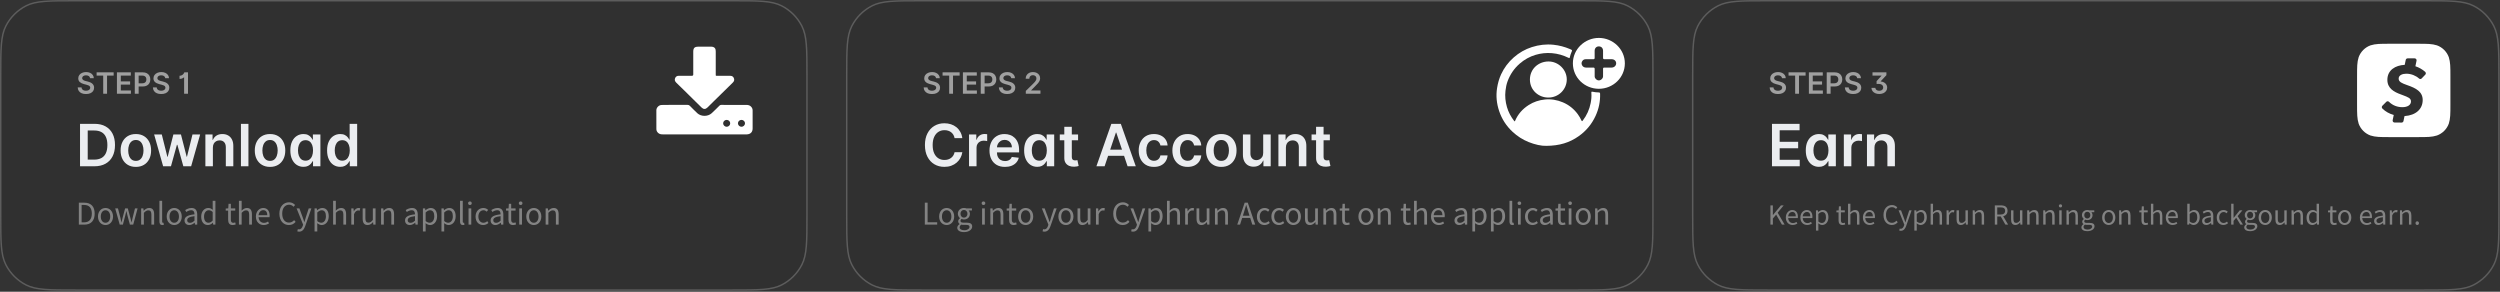<svg width="857" height="100" viewBox="0 0 857 100" fill="none" xmlns="http://www.w3.org/2000/svg">
<rect x="0" y="0" width="857" height="100" fill="#333333" stroke="none"/>
<path d="M0 25.893C0 16.829 0 12.298 1.764 8.836C3.315 5.791 5.791 3.315 8.836 1.764C12.298 0 16.829 0 25.893 0H250.985C260.048 0 264.579 0 268.041 1.764C271.086 3.315 273.562 5.791 275.113 8.836C276.877 12.298 276.877 16.829 276.877 25.893V73.783C276.877 82.846 276.877 87.378 275.113 90.84C273.562 93.885 271.086 96.36 268.041 97.912C264.579 99.676 260.048 99.676 250.985 99.676H25.893C16.829 99.676 12.298 99.676 8.836 97.912C5.791 96.36 3.315 93.885 1.764 90.84C0 87.378 0 82.846 0 73.783V25.893Z" fill="#2B2B2B" fill-opacity="0.32"/>
<path d="M25.893 0.252H250.985C255.52 0.252 258.907 0.252 261.593 0.471C264.276 0.691 266.237 1.127 267.927 1.988C270.924 3.515 273.362 5.953 274.889 8.95C275.75 10.64 276.187 12.601 276.406 15.284C276.625 17.97 276.625 21.357 276.625 25.893V73.783C276.625 78.319 276.625 81.706 276.406 84.392C276.187 87.075 275.75 89.036 274.889 90.725C273.362 93.723 270.924 96.16 267.927 97.688C266.237 98.549 264.276 98.985 261.593 99.204C258.907 99.424 255.52 99.424 250.985 99.424H25.893C21.357 99.424 17.97 99.424 15.284 99.204C12.601 98.985 10.64 98.549 8.95 97.688C5.953 96.16 3.515 93.723 1.988 90.725C1.127 89.036 0.691 87.075 0.471 84.392C0.252 81.706 0.252 78.319 0.252 73.783V25.893C0.252 21.357 0.252 17.97 0.471 15.284C0.691 12.601 1.127 10.64 1.988 8.95C3.515 5.953 5.953 3.515 8.95 1.988C10.64 1.127 12.601 0.691 15.284 0.471C17.97 0.252 21.357 0.252 25.893 0.252Z" stroke="#818181" stroke-opacity="0.55" stroke-width="0.503"/>
<path d="M290 25.893C290 16.829 290 12.298 291.764 8.836C293.315 5.791 295.791 3.315 298.836 1.764C302.298 0 306.829 0 315.893 0H540.985C550.048 0 554.579 0 558.041 1.764C561.086 3.315 563.562 5.791 565.113 8.836C566.877 12.298 566.877 16.829 566.877 25.893V73.783C566.877 82.846 566.877 87.378 565.113 90.84C563.562 93.885 561.086 96.36 558.041 97.912C554.579 99.676 550.048 99.676 540.985 99.676H315.893C306.829 99.676 302.298 99.676 298.836 97.912C295.791 96.36 293.315 93.885 291.764 90.84C290 87.378 290 82.846 290 73.783V25.893Z" fill="#2B2B2B" fill-opacity="0.32"/>
<path d="M315.893 0.252H540.985C545.52 0.252 548.907 0.252 551.593 0.471C554.276 0.691 556.237 1.127 557.927 1.988C560.924 3.515 563.362 5.953 564.889 8.95C565.75 10.64 566.187 12.601 566.406 15.284C566.625 17.97 566.625 21.357 566.625 25.893V73.783C566.625 78.319 566.625 81.706 566.406 84.392C566.187 87.075 565.75 89.036 564.889 90.725C563.362 93.723 560.924 96.16 557.927 97.688C556.237 98.549 554.276 98.985 551.593 99.204C548.907 99.424 545.52 99.424 540.985 99.424H315.893C311.357 99.424 307.97 99.424 305.284 99.204C302.601 98.985 300.64 98.549 298.95 97.688C295.953 96.16 293.515 93.723 291.988 90.725C291.127 89.036 290.691 87.075 290.471 84.392C290.252 81.706 290.252 78.319 290.252 73.783V25.893C290.252 21.357 290.252 17.97 290.471 15.284C290.691 12.601 291.127 10.64 291.988 8.95C293.515 5.953 295.953 3.515 298.95 1.988C300.64 1.127 302.601 0.691 305.284 0.471C307.97 0.252 311.357 0.252 315.893 0.252Z" stroke="#818181" stroke-opacity="0.55" stroke-width="0.503"/>
<path d="M580 25.893C580 16.829 580 12.298 581.764 8.836C583.315 5.791 585.791 3.315 588.836 1.764C592.298 0 596.829 0 605.893 0H830.985C840.048 0 844.579 0 848.041 1.764C851.086 3.315 853.562 5.791 855.113 8.836C856.877 12.298 856.877 16.829 856.877 25.893V73.783C856.877 82.846 856.877 87.378 855.113 90.84C853.562 93.885 851.086 96.36 848.041 97.912C844.579 99.676 840.048 99.676 830.985 99.676H605.893C596.829 99.676 592.298 99.676 588.836 97.912C585.791 96.36 583.315 93.885 581.764 90.84C580 87.378 580 82.846 580 73.783V25.893Z" fill="#2B2B2B" fill-opacity="0.32"/>
<path d="M605.893 0.252H830.985C835.52 0.252 838.907 0.252 841.593 0.471C844.276 0.691 846.237 1.127 847.927 1.988C850.924 3.515 853.362 5.953 854.889 8.95C855.75 10.64 856.187 12.601 856.406 15.284C856.625 17.97 856.625 21.357 856.625 25.893V73.783C856.625 78.319 856.625 81.706 856.406 84.392C856.187 87.075 855.75 89.036 854.889 90.725C853.362 93.723 850.924 96.16 847.927 97.688C846.237 98.549 844.276 98.985 841.593 99.204C838.907 99.424 835.52 99.424 830.985 99.424H605.893C601.357 99.424 597.97 99.424 595.284 99.204C592.601 98.985 590.64 98.549 588.95 97.688C585.953 96.16 583.515 93.723 581.988 90.725C581.127 89.036 580.691 87.075 580.471 84.392C580.252 81.706 580.252 78.319 580.252 73.783V25.893C580.252 21.357 580.252 17.97 580.471 15.284C580.691 12.601 581.127 10.64 581.988 8.95C583.515 5.953 585.953 3.515 588.95 1.988C590.64 1.127 592.601 0.691 595.284 0.471C597.97 0.252 601.357 0.252 605.893 0.252Z" stroke="#818181" stroke-opacity="0.55" stroke-width="0.503"/>
<path d="M241.502 46.064C236.732 46.064 231.961 46.064 227.191 46.064C226.648 46.064 226.122 45.996 225.685 45.628C225.255 45.266 225.007 44.813 225.006 44.249C225.002 42.096 225.013 39.944 225 37.792C224.995 36.896 225.843 36.052 226.664 36.001C226.965 35.983 227.266 35.961 227.567 35.961C230.283 35.961 232.999 35.965 235.715 35.956C236.021 35.956 236.243 36.045 236.463 36.259C237.338 37.107 238.155 38.01 239.061 38.828C240.367 40.007 242.627 40.007 243.935 38.836C244.873 37.996 245.738 37.084 246.638 36.206C246.81 36.037 246.984 35.958 247.227 35.959C250.09 35.964 252.952 35.959 255.814 35.965C256.395 35.967 256.949 36.056 257.4 36.494C257.793 36.875 258 37.311 258 37.85C258 39.915 258.001 41.981 258 44.047C258 45.273 257.268 46.016 256.018 46.064C255.901 46.069 255.784 46.067 255.667 46.067C250.945 46.067 246.224 46.067 241.502 46.067V46.064ZM249.095 43.459C249.756 43.462 250.314 42.923 250.315 42.278C250.318 41.624 249.775 41.097 249.101 41.097C248.449 41.097 247.899 41.625 247.889 42.259C247.88 42.895 248.443 43.456 249.095 43.459ZM254.164 43.459C254.819 43.463 255.38 42.924 255.391 42.28C255.401 41.654 254.851 41.107 254.203 41.096C253.533 41.087 252.973 41.61 252.965 42.254C252.957 42.894 253.513 43.453 254.164 43.457V43.459Z" fill="white"/>
<path d="M245.356 21.575C245.356 22.911 245.356 24.247 245.356 25.583C245.356 25.975 245.362 25.98 245.769 25.98C247.278 25.98 248.788 25.978 250.297 25.982C251.049 25.985 251.497 26.349 251.658 27.073C251.777 27.608 251.521 28.003 251.162 28.355C248.975 30.501 246.788 32.648 244.6 34.794C243.896 35.485 243.198 36.183 242.493 36.872C241.845 37.506 241.151 37.504 240.501 36.863C238.583 34.976 236.672 33.085 234.755 31.2C233.784 30.245 232.806 29.297 231.831 28.346C231.301 27.829 231.182 27.301 231.465 26.705C231.708 26.192 232.141 25.983 232.691 25.982C234.19 25.98 235.69 25.982 237.189 25.981C237.493 25.981 237.646 25.834 237.647 25.541C237.647 22.947 237.647 20.352 237.647 17.757C237.647 16.43 238.084 16.001 239.435 16.001C240.925 16.001 242.414 15.998 243.904 16.003C244.651 16.006 245.186 16.398 245.303 17.025C245.343 17.241 245.354 17.465 245.355 17.684C245.359 18.982 245.357 20.279 245.357 21.576L245.356 21.575Z" fill="white"/>
<path d="M27.026 77V69.479H28.904C31.223 69.479 32.454 70.823 32.454 73.214C32.454 75.605 31.223 77 28.955 77H27.026ZM27.98 76.22H28.832C30.597 76.22 31.479 75.122 31.479 73.214C31.479 71.305 30.597 70.259 28.832 70.259H27.98V76.22ZM36.173 77.144C34.798 77.144 33.588 76.066 33.588 74.23C33.588 72.362 34.798 71.295 36.173 71.295C37.538 71.295 38.749 72.362 38.749 74.23C38.749 76.066 37.538 77.144 36.173 77.144ZM36.173 76.364C37.138 76.364 37.784 75.502 37.784 74.23C37.784 72.937 37.138 72.075 36.173 72.075C35.199 72.075 34.552 72.937 34.552 74.23C34.552 75.502 35.199 76.364 36.173 76.364ZM41.043 77L39.484 71.428H40.438L41.279 74.66C41.392 75.194 41.495 75.687 41.597 76.21H41.649C41.772 75.687 41.885 75.184 42.028 74.66L42.89 71.428H43.803L44.686 74.66C44.819 75.194 44.943 75.687 45.076 76.21H45.117C45.23 75.687 45.332 75.194 45.466 74.66L46.276 71.428H47.169L45.671 77H44.532L43.721 74.004C43.578 73.47 43.475 72.968 43.342 72.393H43.291C43.178 72.968 43.065 73.481 42.911 74.014L42.131 77H41.043ZM48.388 77V71.428H49.147L49.239 72.239H49.27C49.793 71.716 50.368 71.295 51.138 71.295C52.307 71.295 52.841 72.054 52.841 73.47V77H51.897V73.593C51.897 72.547 51.579 72.106 50.84 72.106C50.276 72.106 49.876 72.403 49.321 72.957V77H48.388ZM55.636 77.144C54.928 77.144 54.65 76.692 54.65 75.892V68.843H55.584V75.953C55.584 76.251 55.707 76.364 55.851 76.364C55.892 76.364 55.933 76.364 56.046 76.343L56.169 77.062C56.036 77.103 55.892 77.144 55.636 77.144ZM59.731 77.144C58.356 77.144 57.146 76.066 57.146 74.23C57.146 72.362 58.356 71.295 59.731 71.295C61.096 71.295 62.307 72.362 62.307 74.23C62.307 76.066 61.096 77.144 59.731 77.144ZM59.731 76.364C60.696 76.364 61.342 75.502 61.342 74.23C61.342 72.937 60.696 72.075 59.731 72.075C58.757 72.075 58.11 72.937 58.11 74.23C58.11 75.502 58.757 76.364 59.731 76.364ZM64.881 77.144C63.947 77.144 63.25 76.559 63.25 75.553C63.25 74.342 64.296 73.737 66.667 73.47C66.667 72.752 66.441 72.064 65.528 72.064C64.871 72.064 64.286 72.372 63.855 72.67L63.486 72.013C63.999 71.685 64.779 71.295 65.671 71.295C67.036 71.295 67.611 72.198 67.611 73.583V77H66.841L66.759 76.343H66.718C66.195 76.784 65.569 77.144 64.881 77.144ZM65.138 76.384C65.682 76.384 66.133 76.128 66.667 75.646V74.096C64.789 74.312 64.163 74.773 64.163 75.492C64.163 76.128 64.594 76.384 65.138 76.384ZM71.268 77.144C69.873 77.144 68.97 76.087 68.97 74.23C68.97 72.413 70.119 71.295 71.391 71.295C72.038 71.295 72.469 71.531 72.951 71.941L72.91 70.977V68.843H73.844V77H73.074L72.992 76.343H72.972C72.531 76.784 71.946 77.144 71.268 77.144ZM71.474 76.354C71.997 76.354 72.448 76.097 72.91 75.594V72.67C72.438 72.239 72.007 72.075 71.546 72.075C70.653 72.075 69.945 72.947 69.945 74.219C69.945 75.553 70.499 76.354 71.474 76.354ZM79.782 77.144C78.592 77.144 78.202 76.395 78.202 75.286V72.188H77.371V71.49L78.243 71.428L78.346 69.858H79.136V71.428H80.644V72.188H79.136V75.307C79.136 75.984 79.351 76.384 79.998 76.384C80.193 76.384 80.449 76.302 80.624 76.23L80.808 76.928C80.501 77.041 80.131 77.144 79.782 77.144ZM81.906 77V68.843H82.84V71.069L82.809 72.218C83.322 71.716 83.886 71.295 84.656 71.295C85.826 71.295 86.359 72.054 86.359 73.47V77H85.415V73.593C85.415 72.547 85.097 72.106 84.358 72.106C83.794 72.106 83.394 72.403 82.84 72.957V77H81.906ZM90.386 77.144C88.898 77.144 87.718 76.056 87.718 74.23C87.718 72.413 88.939 71.295 90.222 71.295C91.638 71.295 92.438 72.311 92.438 73.912C92.438 74.106 92.428 74.301 92.397 74.445H88.641C88.713 75.625 89.431 76.395 90.499 76.395C91.032 76.395 91.473 76.22 91.884 75.943L92.222 76.569C91.73 76.887 91.145 77.144 90.386 77.144ZM88.631 73.768H91.617C91.617 72.649 91.114 72.044 90.232 72.044C89.452 72.044 88.754 72.67 88.631 73.768ZM99.039 77.144C97.162 77.144 95.766 75.687 95.766 73.245C95.766 70.823 97.192 69.345 99.101 69.345C100.014 69.345 100.722 69.787 101.163 70.269L100.64 70.885C100.25 70.464 99.747 70.177 99.111 70.177C97.685 70.177 96.741 71.346 96.741 73.224C96.741 75.122 97.644 76.302 99.08 76.302C99.788 76.302 100.342 75.994 100.825 75.461L101.338 76.056C100.743 76.754 100.014 77.144 99.039 77.144ZM102.56 79.411C102.303 79.411 102.088 79.37 101.913 79.298L102.098 78.549C102.201 78.59 102.365 78.632 102.519 78.632C103.145 78.632 103.545 78.118 103.781 77.431L103.904 77.01L101.667 71.428H102.632L103.771 74.527C103.945 75.02 104.13 75.584 104.315 76.097H104.366C104.52 75.584 104.684 75.03 104.828 74.527L105.833 71.428H106.746L104.643 77.472C104.253 78.57 103.678 79.411 102.56 79.411ZM107.829 79.35V71.428H108.588L108.68 72.075H108.711C109.214 71.654 109.83 71.295 110.476 71.295C111.923 71.295 112.692 72.413 112.692 74.137C112.692 76.035 111.553 77.144 110.271 77.144C109.768 77.144 109.245 76.908 108.742 76.497L108.762 77.472V79.35H107.829ZM110.127 76.354C111.04 76.354 111.728 75.522 111.728 74.147C111.728 72.906 111.307 72.075 110.25 72.075C109.778 72.075 109.306 72.342 108.762 72.844V75.779C109.265 76.2 109.758 76.354 110.127 76.354ZM114.192 77V68.843H115.125V71.069L115.095 72.218C115.608 71.716 116.172 71.295 116.942 71.295C118.111 71.295 118.645 72.054 118.645 73.47V77H117.701V73.593C117.701 72.547 117.383 72.106 116.644 72.106C116.08 72.106 115.679 72.403 115.125 72.957V77H114.192ZM120.424 77V71.428H121.184L121.276 72.444H121.307C121.686 71.736 122.261 71.295 122.887 71.295C123.133 71.295 123.297 71.326 123.482 71.408L123.308 72.229C123.113 72.167 122.99 72.136 122.764 72.136C122.302 72.136 121.727 72.475 121.358 73.429V77H120.424ZM126.024 77.144C124.854 77.144 124.32 76.384 124.32 74.958V71.428H125.254V74.845C125.254 75.882 125.572 76.323 126.311 76.323C126.875 76.323 127.286 76.046 127.809 75.389V71.428H128.743V77H127.973L127.891 76.128H127.871C127.347 76.733 126.793 77.144 126.024 77.144ZM130.635 77V71.428H131.394L131.487 72.239H131.518C132.041 71.716 132.615 71.295 133.385 71.295C134.555 71.295 135.088 72.054 135.088 73.47V77H134.144V73.593C134.144 72.547 133.826 72.106 133.087 72.106C132.523 72.106 132.123 72.403 131.569 72.957V77H130.635ZM140.475 77.144C139.541 77.144 138.844 76.559 138.844 75.553C138.844 74.342 139.89 73.737 142.261 73.47C142.261 72.752 142.035 72.064 141.122 72.064C140.465 72.064 139.88 72.372 139.449 72.67L139.08 72.013C139.593 71.685 140.373 71.295 141.265 71.295C142.63 71.295 143.205 72.198 143.205 73.583V77H142.435L142.353 76.343H142.312C141.789 76.784 141.163 77.144 140.475 77.144ZM140.732 76.384C141.276 76.384 141.727 76.128 142.261 75.646V74.096C140.383 74.312 139.757 74.773 139.757 75.492C139.757 76.128 140.188 76.384 140.732 76.384ZM144.974 79.35V71.428H145.734L145.826 72.075H145.857C146.36 71.654 146.975 71.295 147.622 71.295C149.068 71.295 149.838 72.413 149.838 74.137C149.838 76.035 148.699 77.144 147.416 77.144C146.914 77.144 146.39 76.908 145.888 76.497L145.908 77.472V79.35H144.974ZM147.273 76.354C148.186 76.354 148.873 75.522 148.873 74.147C148.873 72.906 148.453 72.075 147.396 72.075C146.924 72.075 146.452 72.342 145.908 72.844V75.779C146.411 76.2 146.903 76.354 147.273 76.354ZM151.337 79.35V71.428H152.097L152.189 72.075H152.22C152.723 71.654 153.338 71.295 153.985 71.295C155.431 71.295 156.201 72.413 156.201 74.137C156.201 76.035 155.062 77.144 153.779 77.144C153.277 77.144 152.753 76.908 152.251 76.497L152.271 77.472V79.35H151.337ZM153.636 76.354C154.549 76.354 155.236 75.522 155.236 74.147C155.236 72.906 154.816 72.075 153.759 72.075C153.287 72.075 152.815 72.342 152.271 72.844V75.779C152.774 76.2 153.266 76.354 153.636 76.354ZM158.685 77.144C157.977 77.144 157.7 76.692 157.7 75.892V68.843H158.634V75.953C158.634 76.251 158.757 76.364 158.901 76.364C158.942 76.364 158.983 76.364 159.096 76.343L159.219 77.062C159.085 77.103 158.942 77.144 158.685 77.144ZM160.616 77V71.428H161.55V77H160.616ZM161.088 70.279C160.719 70.279 160.462 70.043 160.462 69.653C160.462 69.294 160.719 69.058 161.088 69.058C161.447 69.058 161.714 69.294 161.714 69.653C161.714 70.043 161.447 70.279 161.088 70.279ZM165.628 77.144C164.15 77.144 163.021 76.066 163.021 74.23C163.021 72.362 164.273 71.295 165.699 71.295C166.428 71.295 166.941 71.593 167.331 71.952L166.859 72.567C166.53 72.27 166.182 72.075 165.751 72.075C164.725 72.075 163.986 72.937 163.986 74.23C163.986 75.502 164.694 76.364 165.72 76.364C166.223 76.364 166.684 76.118 167.033 75.81L167.433 76.436C166.941 76.877 166.294 77.144 165.628 77.144ZM169.815 77.144C168.881 77.144 168.183 76.559 168.183 75.553C168.183 74.342 169.23 73.737 171.6 73.47C171.6 72.752 171.375 72.064 170.461 72.064C169.805 72.064 169.22 72.372 168.789 72.67L168.419 72.013C168.932 71.685 169.712 71.295 170.605 71.295C171.97 71.295 172.544 72.198 172.544 73.583V77H171.775L171.693 76.343H171.652C171.128 76.784 170.502 77.144 169.815 77.144ZM170.071 76.384C170.615 76.384 171.067 76.128 171.6 75.646V74.096C169.723 74.312 169.097 74.773 169.097 75.492C169.097 76.128 169.528 76.384 170.071 76.384ZM175.878 77.144C174.688 77.144 174.298 76.395 174.298 75.286V72.188H173.467V71.49L174.339 71.428L174.442 69.858H175.232V71.428H176.74V72.188H175.232V75.307C175.232 75.984 175.447 76.384 176.094 76.384C176.288 76.384 176.545 76.302 176.719 76.23L176.904 76.928C176.596 77.041 176.227 77.144 175.878 77.144ZM178.002 77V71.428H178.935V77H178.002ZM178.474 70.279C178.104 70.279 177.848 70.043 177.848 69.653C177.848 69.294 178.104 69.058 178.474 69.058C178.833 69.058 179.1 69.294 179.1 69.653C179.1 70.043 178.833 70.279 178.474 70.279ZM182.992 77.144C181.617 77.144 180.407 76.066 180.407 74.23C180.407 72.362 181.617 71.295 182.992 71.295C184.357 71.295 185.568 72.362 185.568 74.23C185.568 76.066 184.357 77.144 182.992 77.144ZM182.992 76.364C183.957 76.364 184.603 75.502 184.603 74.23C184.603 72.937 183.957 72.075 182.992 72.075C182.018 72.075 181.371 72.937 181.371 74.23C181.371 75.502 182.018 76.364 182.992 76.364ZM187.05 77V71.428H187.809L187.902 72.239H187.932C188.456 71.716 189.03 71.295 189.8 71.295C190.97 71.295 191.503 72.054 191.503 73.47V77H190.559V73.593C190.559 72.547 190.241 72.106 189.502 72.106C188.938 72.106 188.538 72.403 187.984 72.957V77H187.05Z" fill="white" fill-opacity="0.4"/>
<path d="M317.026 77V69.479H317.98V76.2H321.264V77H317.026ZM324.52 77.144C323.145 77.144 321.934 76.066 321.934 74.23C321.934 72.362 323.145 71.295 324.52 71.295C325.885 71.295 327.096 72.362 327.096 74.23C327.096 76.066 325.885 77.144 324.52 77.144ZM324.52 76.364C325.485 76.364 326.131 75.502 326.131 74.23C326.131 72.937 325.485 72.075 324.52 72.075C323.545 72.075 322.899 72.937 322.899 74.23C322.899 75.502 323.545 76.364 324.52 76.364ZM330.455 79.565C329.091 79.565 328.147 79.032 328.147 78.077C328.147 77.605 328.455 77.144 328.968 76.815V76.774C328.68 76.59 328.465 76.292 328.465 75.851C328.465 75.389 328.793 75.03 329.091 74.825V74.784C328.721 74.486 328.352 73.953 328.352 73.286C328.352 72.054 329.316 71.295 330.445 71.295C330.763 71.295 331.04 71.356 331.235 71.428H333.175V72.157H332.036C332.302 72.413 332.487 72.824 332.487 73.306C332.487 74.496 331.584 75.235 330.445 75.235C330.178 75.235 329.871 75.174 329.614 75.05C329.419 75.215 329.255 75.41 329.255 75.707C329.255 76.066 329.491 76.323 330.24 76.323H331.328C332.62 76.323 333.267 76.723 333.267 77.646C333.267 78.683 332.169 79.565 330.455 79.565ZM330.445 74.609C331.092 74.609 331.635 74.086 331.635 73.286C331.635 72.465 331.102 71.972 330.445 71.972C329.788 71.972 329.255 72.454 329.255 73.286C329.255 74.086 329.799 74.609 330.445 74.609ZM330.579 78.929C331.656 78.929 332.354 78.365 332.354 77.79C332.354 77.267 331.954 77.092 331.225 77.092H330.26C330.045 77.092 329.788 77.072 329.532 77C329.132 77.287 328.968 77.626 328.968 77.944C328.968 78.549 329.573 78.929 330.579 78.929ZM336.664 77V71.428H337.598V77H336.664ZM337.136 70.279C336.767 70.279 336.51 70.043 336.51 69.653C336.51 69.294 336.767 69.058 337.136 69.058C337.495 69.058 337.762 69.294 337.762 69.653C337.762 70.043 337.495 70.279 337.136 70.279ZM339.49 77V71.428H340.249L340.342 72.239H340.372C340.896 71.716 341.47 71.295 342.24 71.295C343.41 71.295 343.943 72.054 343.943 73.47V77H342.999V73.593C342.999 72.547 342.681 72.106 341.942 72.106C341.378 72.106 340.978 72.403 340.424 72.957V77H339.49ZM347.497 77.144C346.307 77.144 345.917 76.395 345.917 75.286V72.188H345.086V71.49L345.958 71.428L346.06 69.858H346.851V71.428H348.359V72.188H346.851V75.307C346.851 75.984 347.066 76.384 347.712 76.384C347.907 76.384 348.164 76.302 348.338 76.23L348.523 76.928C348.215 77.041 347.846 77.144 347.497 77.144ZM351.605 77.144C350.23 77.144 349.019 76.066 349.019 74.23C349.019 72.362 350.23 71.295 351.605 71.295C352.97 71.295 354.181 72.362 354.181 74.23C354.181 76.066 352.97 77.144 351.605 77.144ZM351.605 76.364C352.57 76.364 353.216 75.502 353.216 74.23C353.216 72.937 352.57 72.075 351.605 72.075C350.63 72.075 349.984 72.937 349.984 74.23C349.984 75.502 350.63 76.364 351.605 76.364ZM358.04 79.411C357.783 79.411 357.568 79.37 357.393 79.298L357.578 78.549C357.68 78.59 357.845 78.632 357.999 78.632C358.624 78.632 359.025 78.118 359.261 77.431L359.384 77.01L357.147 71.428H358.111L359.25 74.527C359.425 75.02 359.61 75.584 359.794 76.097H359.846C359.999 75.584 360.164 75.03 360.307 74.527L361.313 71.428H362.226L360.123 77.472C359.733 78.57 359.158 79.411 358.04 79.411ZM365.403 77.144C364.028 77.144 362.818 76.066 362.818 74.23C362.818 72.362 364.028 71.295 365.403 71.295C366.768 71.295 367.979 72.362 367.979 74.23C367.979 76.066 366.768 77.144 365.403 77.144ZM365.403 76.364C366.368 76.364 367.014 75.502 367.014 74.23C367.014 72.937 366.368 72.075 365.403 72.075C364.429 72.075 363.782 72.937 363.782 74.23C363.782 75.502 364.429 76.364 365.403 76.364ZM371.082 77.144C369.912 77.144 369.379 76.384 369.379 74.958V71.428H370.313V74.845C370.313 75.882 370.631 76.323 371.369 76.323C371.934 76.323 372.344 76.046 372.868 75.389V71.428H373.801V77H373.032L372.95 76.128H372.929C372.406 76.733 371.852 77.144 371.082 77.144ZM375.694 77V71.428H376.453L376.545 72.444H376.576C376.956 71.736 377.53 71.295 378.156 71.295C378.403 71.295 378.567 71.326 378.751 71.408L378.577 72.229C378.382 72.167 378.259 72.136 378.033 72.136C377.571 72.136 376.997 72.475 376.627 73.429V77H375.694ZM384.891 77.144C383.013 77.144 381.618 75.687 381.618 73.245C381.618 70.823 383.044 69.345 384.952 69.345C385.866 69.345 386.574 69.787 387.015 70.269L386.491 70.885C386.102 70.464 385.599 70.177 384.963 70.177C383.536 70.177 382.592 71.346 382.592 73.224C382.592 75.122 383.495 76.302 384.932 76.302C385.64 76.302 386.194 75.994 386.676 75.461L387.189 76.056C386.594 76.754 385.866 77.144 384.891 77.144ZM388.411 79.411C388.155 79.411 387.939 79.37 387.765 79.298L387.95 78.549C388.052 78.59 388.216 78.632 388.37 78.632C388.996 78.632 389.396 78.118 389.632 77.431L389.756 77.01L387.519 71.428H388.483L389.622 74.527C389.797 75.02 389.981 75.584 390.166 76.097H390.217C390.371 75.584 390.535 75.03 390.679 74.527L391.685 71.428H392.598L390.494 77.472C390.104 78.57 389.53 79.411 388.411 79.411ZM393.68 79.35V71.428H394.44L394.532 72.075H394.563C395.065 71.654 395.681 71.295 396.328 71.295C397.774 71.295 398.544 72.413 398.544 74.137C398.544 76.035 397.405 77.144 396.122 77.144C395.62 77.144 395.096 76.908 394.593 76.497L394.614 77.472V79.35H393.68ZM395.979 76.354C396.892 76.354 397.579 75.522 397.579 74.147C397.579 72.906 397.159 72.075 396.102 72.075C395.63 72.075 395.158 72.342 394.614 72.844V75.779C395.117 76.2 395.609 76.354 395.979 76.354ZM400.043 77V68.843H400.977V71.069L400.946 72.218C401.459 71.716 402.024 71.295 402.793 71.295C403.963 71.295 404.496 72.054 404.496 73.47V77H403.552V73.593C403.552 72.547 403.234 72.106 402.496 72.106C401.931 72.106 401.531 72.403 400.977 72.957V77H400.043ZM406.276 77V71.428H407.035L407.128 72.444H407.158C407.538 71.736 408.113 71.295 408.739 71.295C408.985 71.295 409.149 71.326 409.334 71.408L409.159 72.229C408.964 72.167 408.841 72.136 408.615 72.136C408.154 72.136 407.579 72.475 407.21 73.429V77H406.276ZM411.875 77.144C410.705 77.144 410.172 76.384 410.172 74.958V71.428H411.106V74.845C411.106 75.882 411.424 76.323 412.163 76.323C412.727 76.323 413.137 76.046 413.661 75.389V71.428H414.594V77H413.825L413.743 76.128H413.722C413.199 76.733 412.645 77.144 411.875 77.144ZM416.487 77V71.428H417.246L417.338 72.239H417.369C417.892 71.716 418.467 71.295 419.237 71.295C420.406 71.295 420.94 72.054 420.94 73.47V77H419.996V73.593C419.996 72.547 419.678 72.106 418.939 72.106C418.375 72.106 417.975 72.403 417.42 72.957V77H416.487ZM424.131 77L426.676 69.479H427.743L430.287 77H429.292L427.968 72.793C427.702 71.952 427.466 71.131 427.219 70.259H427.178C426.932 71.131 426.696 71.952 426.419 72.793L425.095 77H424.131ZM425.465 74.702V73.953H428.933V74.702H425.465ZM433.472 77.144C431.995 77.144 430.866 76.066 430.866 74.23C430.866 72.362 432.118 71.295 433.544 71.295C434.273 71.295 434.786 71.593 435.176 71.952L434.704 72.567C434.375 72.27 434.026 72.075 433.596 72.075C432.569 72.075 431.831 72.937 431.831 74.23C431.831 75.502 432.539 76.364 433.565 76.364C434.068 76.364 434.529 76.118 434.878 75.81L435.278 76.436C434.786 76.877 434.139 77.144 433.472 77.144ZM438.432 77.144C436.955 77.144 435.826 76.066 435.826 74.23C435.826 72.362 437.078 71.295 438.504 71.295C439.233 71.295 439.746 71.593 440.136 71.952L439.664 72.567C439.335 72.27 438.987 72.075 438.556 72.075C437.53 72.075 436.791 72.937 436.791 74.23C436.791 75.502 437.499 76.364 438.525 76.364C439.028 76.364 439.489 76.118 439.838 75.81L440.238 76.436C439.746 76.877 439.099 77.144 438.432 77.144ZM443.372 77.144C441.997 77.144 440.786 76.066 440.786 74.23C440.786 72.362 441.997 71.295 443.372 71.295C444.737 71.295 445.948 72.362 445.948 74.23C445.948 76.066 444.737 77.144 443.372 77.144ZM443.372 76.364C444.337 76.364 444.983 75.502 444.983 74.23C444.983 72.937 444.337 72.075 443.372 72.075C442.397 72.075 441.751 72.937 441.751 74.23C441.751 75.502 442.397 76.364 443.372 76.364ZM449.051 77.144C447.881 77.144 447.348 76.384 447.348 74.958V71.428H448.281V74.845C448.281 75.882 448.599 76.323 449.338 76.323C449.903 76.323 450.313 76.046 450.836 75.389V71.428H451.77V77H451L450.918 76.128H450.898C450.375 76.733 449.82 77.144 449.051 77.144ZM453.662 77V71.428H454.422L454.514 72.239H454.545C455.068 71.716 455.643 71.295 456.412 71.295C457.582 71.295 458.116 72.054 458.116 73.47V77H457.172V73.593C457.172 72.547 456.854 72.106 456.115 72.106C455.55 72.106 455.15 72.403 454.596 72.957V77H453.662ZM461.669 77.144C460.479 77.144 460.089 76.395 460.089 75.286V72.188H459.258V71.49L460.13 71.428L460.233 69.858H461.023V71.428H462.531V72.188H461.023V75.307C461.023 75.984 461.239 76.384 461.885 76.384C462.08 76.384 462.336 76.302 462.511 76.23L462.696 76.928C462.388 77.041 462.018 77.144 461.669 77.144ZM468.253 77.144C466.878 77.144 465.667 76.066 465.667 74.23C465.667 72.362 466.878 71.295 468.253 71.295C469.617 71.295 470.828 72.362 470.828 74.23C470.828 76.066 469.617 77.144 468.253 77.144ZM468.253 76.364C469.217 76.364 469.864 75.502 469.864 74.23C469.864 72.937 469.217 72.075 468.253 72.075C467.278 72.075 466.632 72.937 466.632 74.23C466.632 75.502 467.278 76.364 468.253 76.364ZM472.31 77V71.428H473.07L473.162 72.239H473.193C473.716 71.716 474.291 71.295 475.06 71.295C476.23 71.295 476.764 72.054 476.764 73.47V77H475.82V73.593C475.82 72.547 475.501 72.106 474.763 72.106C474.198 72.106 473.798 72.403 473.244 72.957V77H472.31ZM482.612 77.144C481.422 77.144 481.032 76.395 481.032 75.286V72.188H480.201V71.49L481.073 71.428L481.176 69.858H481.966V71.428H483.474V72.188H481.966V75.307C481.966 75.984 482.181 76.384 482.828 76.384C483.023 76.384 483.279 76.302 483.454 76.23L483.638 76.928C483.33 77.041 482.961 77.144 482.612 77.144ZM484.736 77V68.843H485.669V71.069L485.639 72.218C486.152 71.716 486.716 71.295 487.486 71.295C488.655 71.295 489.189 72.054 489.189 73.47V77H488.245V73.593C488.245 72.547 487.927 72.106 487.188 72.106C486.624 72.106 486.223 72.403 485.669 72.957V77H484.736ZM493.215 77.144C491.728 77.144 490.548 76.056 490.548 74.23C490.548 72.413 491.769 71.295 493.051 71.295C494.467 71.295 495.268 72.311 495.268 73.912C495.268 74.106 495.257 74.301 495.227 74.445H491.471C491.543 75.625 492.261 76.395 493.328 76.395C493.862 76.395 494.303 76.22 494.714 75.943L495.052 76.569C494.56 76.887 493.975 77.144 493.215 77.144ZM491.461 73.768H494.447C494.447 72.649 493.944 72.044 493.062 72.044C492.282 72.044 491.584 72.67 491.461 73.768ZM500.227 77.144C499.293 77.144 498.596 76.559 498.596 75.553C498.596 74.342 499.642 73.737 502.013 73.47C502.013 72.752 501.787 72.064 500.874 72.064C500.217 72.064 499.632 72.372 499.201 72.67L498.832 72.013C499.345 71.685 500.125 71.295 501.017 71.295C502.382 71.295 502.957 72.198 502.957 73.583V77H502.187L502.105 76.343H502.064C501.541 76.784 500.915 77.144 500.227 77.144ZM500.484 76.384C501.028 76.384 501.479 76.128 502.013 75.646V74.096C500.135 74.312 499.509 74.773 499.509 75.492C499.509 76.128 499.94 76.384 500.484 76.384ZM504.726 79.35V71.428H505.486L505.578 72.075H505.609C506.112 71.654 506.727 71.295 507.374 71.295C508.82 71.295 509.59 72.413 509.59 74.137C509.59 76.035 508.451 77.144 507.168 77.144C506.666 77.144 506.142 76.908 505.64 76.497L505.66 77.472V79.35H504.726ZM507.025 76.354C507.938 76.354 508.626 75.522 508.626 74.147C508.626 72.906 508.205 72.075 507.148 72.075C506.676 72.075 506.204 72.342 505.66 72.844V75.779C506.163 76.2 506.655 76.354 507.025 76.354ZM511.089 79.35V71.428H511.849L511.941 72.075H511.972C512.475 71.654 513.09 71.295 513.737 71.295C515.183 71.295 515.953 72.413 515.953 74.137C515.953 76.035 514.814 77.144 513.531 77.144C513.029 77.144 512.505 76.908 512.003 76.497L512.023 77.472V79.35H511.089ZM513.388 76.354C514.301 76.354 514.988 75.522 514.988 74.147C514.988 72.906 514.568 72.075 513.511 72.075C513.039 72.075 512.567 72.342 512.023 72.844V75.779C512.526 76.2 513.018 76.354 513.388 76.354ZM518.437 77.144C517.729 77.144 517.452 76.692 517.452 75.892V68.843H518.386V75.953C518.386 76.251 518.509 76.364 518.653 76.364C518.694 76.364 518.735 76.364 518.848 76.343L518.971 77.062C518.837 77.103 518.694 77.144 518.437 77.144ZM520.368 77V71.428H521.302V77H520.368ZM520.84 70.279C520.471 70.279 520.214 70.043 520.214 69.653C520.214 69.294 520.471 69.058 520.84 69.058C521.199 69.058 521.466 69.294 521.466 69.653C521.466 70.043 521.199 70.279 520.84 70.279ZM525.38 77.144C523.902 77.144 522.773 76.066 522.773 74.23C522.773 72.362 524.025 71.295 525.451 71.295C526.18 71.295 526.693 71.593 527.083 71.952L526.611 72.567C526.282 72.27 525.934 72.075 525.503 72.075C524.477 72.075 523.738 72.937 523.738 74.23C523.738 75.502 524.446 76.364 525.472 76.364C525.975 76.364 526.436 76.118 526.785 75.81L527.185 76.436C526.693 76.877 526.046 77.144 525.38 77.144ZM529.567 77.144C528.633 77.144 527.935 76.559 527.935 75.553C527.935 74.342 528.982 73.737 531.352 73.47C531.352 72.752 531.127 72.064 530.213 72.064C529.557 72.064 528.972 72.372 528.541 72.67L528.171 72.013C528.685 71.685 529.464 71.295 530.357 71.295C531.722 71.295 532.296 72.198 532.296 73.583V77H531.527L531.445 76.343H531.404C530.88 76.784 530.254 77.144 529.567 77.144ZM529.823 76.384C530.367 76.384 530.819 76.128 531.352 75.646V74.096C529.475 74.312 528.849 74.773 528.849 75.492C528.849 76.128 529.28 76.384 529.823 76.384ZM535.63 77.144C534.44 77.144 534.05 76.395 534.05 75.286V72.188H533.219V71.49L534.091 71.428L534.194 69.858H534.984V71.428H536.492V72.188H534.984V75.307C534.984 75.984 535.199 76.384 535.846 76.384C536.041 76.384 536.297 76.302 536.471 76.23L536.656 76.928C536.348 77.041 535.979 77.144 535.63 77.144ZM537.754 77V71.428H538.687V77H537.754ZM538.226 70.279C537.856 70.279 537.6 70.043 537.6 69.653C537.6 69.294 537.856 69.058 538.226 69.058C538.585 69.058 538.852 69.294 538.852 69.653C538.852 70.043 538.585 70.279 538.226 70.279ZM542.744 77.144C541.369 77.144 540.159 76.066 540.159 74.23C540.159 72.362 541.369 71.295 542.744 71.295C544.109 71.295 545.32 72.362 545.32 74.23C545.32 76.066 544.109 77.144 542.744 77.144ZM542.744 76.364C543.709 76.364 544.355 75.502 544.355 74.23C544.355 72.937 543.709 72.075 542.744 72.075C541.77 72.075 541.123 72.937 541.123 74.23C541.123 75.502 541.77 76.364 542.744 76.364ZM546.802 77V71.428H547.561L547.654 72.239H547.684C548.208 71.716 548.782 71.295 549.552 71.295C550.722 71.295 551.255 72.054 551.255 73.47V77H550.311V73.593C550.311 72.547 549.993 72.106 549.254 72.106C548.69 72.106 548.29 72.403 547.736 72.957V77H546.802Z" fill="white" fill-opacity="0.4"/>
<path d="M606.9 77V70.403H607.737V73.724H607.755L610.509 70.403H611.454L609.384 72.914L611.769 77H610.851L608.871 73.571L607.737 74.912V77H606.9ZM614.521 77.126C613.216 77.126 612.181 76.172 612.181 74.57C612.181 72.977 613.252 71.996 614.377 71.996C615.619 71.996 616.321 72.887 616.321 74.291C616.321 74.462 616.312 74.633 616.285 74.759H612.991C613.054 75.794 613.684 76.469 614.62 76.469C615.088 76.469 615.475 76.316 615.835 76.073L616.132 76.622C615.7 76.901 615.187 77.126 614.521 77.126ZM612.982 74.165H615.601C615.601 73.184 615.16 72.653 614.386 72.653C613.702 72.653 613.09 73.202 612.982 74.165ZM619.504 77.126C618.199 77.126 617.164 76.172 617.164 74.57C617.164 72.977 618.235 71.996 619.36 71.996C620.602 71.996 621.304 72.887 621.304 74.291C621.304 74.462 621.295 74.633 621.268 74.759H617.974C618.037 75.794 618.667 76.469 619.603 76.469C620.071 76.469 620.458 76.316 620.818 76.073L621.115 76.622C620.683 76.901 620.17 77.126 619.504 77.126ZM617.965 74.165H620.584C620.584 73.184 620.143 72.653 619.369 72.653C618.685 72.653 618.073 73.202 617.965 74.165ZM622.516 79.061V72.113H623.182L623.263 72.68H623.29C623.731 72.311 624.271 71.996 624.838 71.996C626.107 71.996 626.782 72.977 626.782 74.489C626.782 76.154 625.783 77.126 624.658 77.126C624.217 77.126 623.758 76.919 623.317 76.559L623.335 77.414V79.061H622.516ZM624.532 76.433C625.333 76.433 625.936 75.704 625.936 74.498C625.936 73.409 625.567 72.68 624.64 72.68C624.226 72.68 623.812 72.914 623.335 73.355V75.929C623.776 76.298 624.208 76.433 624.532 76.433ZM631.64 77.126C630.596 77.126 630.254 76.469 630.254 75.497V72.779H629.525V72.167L630.29 72.113L630.38 70.736H631.073V72.113H632.396V72.779H631.073V75.515C631.073 76.109 631.262 76.46 631.829 76.46C632 76.46 632.225 76.388 632.378 76.325L632.54 76.937C632.27 77.036 631.946 77.126 631.64 77.126ZM633.503 77V69.845H634.322V71.798L634.295 72.806C634.745 72.365 635.24 71.996 635.915 71.996C636.941 71.996 637.409 72.662 637.409 73.904V77H636.581V74.012C636.581 73.094 636.302 72.707 635.654 72.707C635.159 72.707 634.808 72.968 634.322 73.454V77H633.503ZM640.941 77.126C639.636 77.126 638.601 76.172 638.601 74.57C638.601 72.977 639.672 71.996 640.797 71.996C642.039 71.996 642.741 72.887 642.741 74.291C642.741 74.462 642.732 74.633 642.705 74.759H639.411C639.474 75.794 640.104 76.469 641.04 76.469C641.508 76.469 641.895 76.316 642.255 76.073L642.552 76.622C642.12 76.901 641.607 77.126 640.941 77.126ZM639.402 74.165H642.021C642.021 73.184 641.58 72.653 640.806 72.653C640.122 72.653 639.51 73.202 639.402 74.165ZM648.531 77.126C646.884 77.126 645.66 75.848 645.66 73.706C645.66 71.582 646.911 70.286 648.585 70.286C649.386 70.286 650.007 70.673 650.394 71.096L649.935 71.636C649.593 71.267 649.152 71.015 648.594 71.015C647.343 71.015 646.515 72.041 646.515 73.688C646.515 75.353 647.307 76.388 648.567 76.388C649.188 76.388 649.674 76.118 650.097 75.65L650.547 76.172C650.025 76.784 649.386 77.126 648.531 77.126ZM651.619 79.115C651.394 79.115 651.205 79.079 651.052 79.016L651.214 78.359C651.304 78.395 651.448 78.431 651.583 78.431C652.132 78.431 652.483 77.981 652.69 77.378L652.798 77.009L650.836 72.113H651.682L652.681 74.831C652.834 75.263 652.996 75.758 653.158 76.208H653.203C653.338 75.758 653.482 75.272 653.608 74.831L654.49 72.113H655.291L653.446 77.414C653.104 78.377 652.6 79.115 651.619 79.115ZM656.24 79.061V72.113H656.906L656.987 72.68H657.014C657.455 72.311 657.995 71.996 658.562 71.996C659.831 71.996 660.506 72.977 660.506 74.489C660.506 76.154 659.507 77.126 658.382 77.126C657.941 77.126 657.482 76.919 657.041 76.559L657.059 77.414V79.061H656.24ZM658.256 76.433C659.057 76.433 659.66 75.704 659.66 74.498C659.66 73.409 659.291 72.68 658.364 72.68C657.95 72.68 657.536 72.914 657.059 73.355V75.929C657.5 76.298 657.932 76.433 658.256 76.433ZM661.821 77V69.845H662.64V71.798L662.613 72.806C663.063 72.365 663.558 71.996 664.233 71.996C665.259 71.996 665.727 72.662 665.727 73.904V77H664.899V74.012C664.899 73.094 664.62 72.707 663.972 72.707C663.477 72.707 663.126 72.968 662.64 73.454V77H661.821ZM667.288 77V72.113H667.954L668.035 73.004H668.062C668.395 72.383 668.899 71.996 669.448 71.996C669.664 71.996 669.808 72.023 669.97 72.095L669.817 72.815C669.646 72.761 669.538 72.734 669.34 72.734C668.935 72.734 668.431 73.031 668.107 73.868V77H667.288ZM672.199 77.126C671.173 77.126 670.705 76.46 670.705 75.209V72.113H671.524V75.11C671.524 76.019 671.803 76.406 672.451 76.406C672.946 76.406 673.306 76.163 673.765 75.587V72.113H674.584V77H673.909L673.837 76.235H673.819C673.36 76.766 672.874 77.126 672.199 77.126ZM676.244 77V72.113H676.91L676.991 72.824H677.018C677.477 72.365 677.981 71.996 678.656 71.996C679.682 71.996 680.15 72.662 680.15 73.904V77H679.322V74.012C679.322 73.094 679.043 72.707 678.395 72.707C677.9 72.707 677.549 72.968 677.063 73.454V77H676.244ZM683.822 77V70.403H685.883C687.224 70.403 688.187 70.889 688.187 72.257C688.187 73.58 687.224 74.21 685.883 74.21H684.659V77H683.822ZM684.659 73.535H685.766C686.792 73.535 687.359 73.112 687.359 72.257C687.359 71.393 686.792 71.087 685.766 71.087H684.659V73.535ZM687.449 77L685.721 73.985L686.369 73.553L688.385 77H687.449ZM690.885 77.126C689.859 77.126 689.391 76.46 689.391 75.209V72.113H690.21V75.11C690.21 76.019 690.489 76.406 691.137 76.406C691.632 76.406 691.992 76.163 692.451 75.587V72.113H693.27V77H692.595L692.523 76.235H692.505C692.046 76.766 691.56 77.126 690.885 77.126ZM694.93 77V72.113H695.596L695.677 72.824H695.704C696.163 72.365 696.667 71.996 697.342 71.996C698.368 71.996 698.836 72.662 698.836 73.904V77H698.008V74.012C698.008 73.094 697.729 72.707 697.081 72.707C696.586 72.707 696.235 72.968 695.749 73.454V77H694.93ZM700.423 77V72.113H701.089L701.17 72.824H701.197C701.656 72.365 702.16 71.996 702.835 71.996C703.861 71.996 704.329 72.662 704.329 73.904V77H703.501V74.012C703.501 73.094 703.222 72.707 702.574 72.707C702.079 72.707 701.728 72.968 701.242 73.454V77H700.423ZM705.916 77V72.113H706.735V77H705.916ZM706.33 71.105C706.006 71.105 705.781 70.898 705.781 70.556C705.781 70.241 706.006 70.034 706.33 70.034C706.645 70.034 706.879 70.241 706.879 70.556C706.879 70.898 706.645 71.105 706.33 71.105ZM708.394 77V72.113H709.06L709.141 72.824H709.168C709.627 72.365 710.131 71.996 710.806 71.996C711.832 71.996 712.3 72.662 712.3 73.904V77H711.472V74.012C711.472 73.094 711.193 72.707 710.545 72.707C710.05 72.707 709.699 72.968 709.213 73.454V77H708.394ZM715.535 79.25C714.338 79.25 713.51 78.782 713.51 77.945C713.51 77.531 713.78 77.126 714.23 76.838V76.802C713.978 76.64 713.789 76.379 713.789 75.992C713.789 75.587 714.077 75.272 714.338 75.092V75.056C714.014 74.795 713.69 74.327 713.69 73.742C713.69 72.662 714.536 71.996 715.526 71.996C715.805 71.996 716.048 72.05 716.219 72.113H717.92V72.752H716.921C717.155 72.977 717.317 73.337 717.317 73.76C717.317 74.804 716.525 75.452 715.526 75.452C715.292 75.452 715.022 75.398 714.797 75.29C714.626 75.434 714.482 75.605 714.482 75.866C714.482 76.181 714.689 76.406 715.346 76.406H716.3C717.434 76.406 718.001 76.757 718.001 77.567C718.001 78.476 717.038 79.25 715.535 79.25ZM715.526 74.903C716.093 74.903 716.57 74.444 716.57 73.742C716.57 73.022 716.102 72.59 715.526 72.59C714.95 72.59 714.482 73.013 714.482 73.742C714.482 74.444 714.959 74.903 715.526 74.903ZM715.643 78.692C716.588 78.692 717.2 78.197 717.2 77.693C717.2 77.234 716.849 77.081 716.21 77.081H715.364C715.175 77.081 714.95 77.063 714.725 77C714.374 77.252 714.23 77.549 714.23 77.828C714.23 78.359 714.761 78.692 715.643 78.692ZM722.879 77.126C721.673 77.126 720.611 76.181 720.611 74.57C720.611 72.932 721.673 71.996 722.879 71.996C724.076 71.996 725.138 72.932 725.138 74.57C725.138 76.181 724.076 77.126 722.879 77.126ZM722.879 76.442C723.725 76.442 724.292 75.686 724.292 74.57C724.292 73.436 723.725 72.68 722.879 72.68C722.024 72.68 721.457 73.436 721.457 74.57C721.457 75.686 722.024 76.442 722.879 76.442ZM726.438 77V72.113H727.104L727.185 72.824H727.212C727.671 72.365 728.175 71.996 728.85 71.996C729.876 71.996 730.344 72.662 730.344 73.904V77H729.516V74.012C729.516 73.094 729.237 72.707 728.589 72.707C728.094 72.707 727.743 72.968 727.257 73.454V77H726.438ZM735.474 77.126C734.43 77.126 734.088 76.469 734.088 75.497V72.779H733.359V72.167L734.124 72.113L734.214 70.736H734.907V72.113H736.23V72.779H734.907V75.515C734.907 76.109 735.096 76.46 735.663 76.46C735.834 76.46 736.059 76.388 736.212 76.325L736.374 76.937C736.104 77.036 735.78 77.126 735.474 77.126ZM737.337 77V69.845H738.156V71.798L738.129 72.806C738.579 72.365 739.074 71.996 739.749 71.996C740.775 71.996 741.243 72.662 741.243 73.904V77H740.415V74.012C740.415 73.094 740.136 72.707 739.488 72.707C738.993 72.707 738.642 72.968 738.156 73.454V77H737.337ZM744.775 77.126C743.47 77.126 742.435 76.172 742.435 74.57C742.435 72.977 743.506 71.996 744.631 71.996C745.873 71.996 746.575 72.887 746.575 74.291C746.575 74.462 746.566 74.633 746.539 74.759H743.245C743.308 75.794 743.938 76.469 744.874 76.469C745.342 76.469 745.729 76.316 746.089 76.073L746.386 76.622C745.954 76.901 745.441 77.126 744.775 77.126ZM743.236 74.165H745.855C745.855 73.184 745.414 72.653 744.64 72.653C743.956 72.653 743.344 73.202 743.236 74.165ZM751.942 77.126C751.492 77.126 750.979 76.892 750.556 76.496H750.529L750.448 77H749.8V69.845H750.619V71.798L750.583 72.68C751.033 72.293 751.573 71.996 752.122 71.996C753.382 71.996 754.066 72.977 754.066 74.48C754.066 76.154 753.067 77.126 751.942 77.126ZM751.816 76.433C752.617 76.433 753.22 75.704 753.22 74.498C753.22 73.409 752.851 72.68 751.924 72.68C751.51 72.68 751.078 72.914 750.619 73.355V75.929C751.042 76.298 751.492 76.433 751.816 76.433ZM756.321 77.126C755.502 77.126 754.89 76.613 754.89 75.731C754.89 74.669 755.808 74.138 757.887 73.904C757.887 73.274 757.689 72.671 756.888 72.671C756.312 72.671 755.799 72.941 755.421 73.202L755.097 72.626C755.547 72.338 756.231 71.996 757.014 71.996C758.211 71.996 758.715 72.788 758.715 74.003V77H758.04L757.968 76.424H757.932C757.473 76.811 756.924 77.126 756.321 77.126ZM756.546 76.46C757.023 76.46 757.419 76.235 757.887 75.812V74.453C756.24 74.642 755.691 75.047 755.691 75.677C755.691 76.235 756.069 76.46 756.546 76.46ZM762.184 77.126C760.888 77.126 759.898 76.181 759.898 74.57C759.898 72.932 760.996 71.996 762.247 71.996C762.886 71.996 763.336 72.257 763.678 72.572L763.264 73.112C762.976 72.851 762.67 72.68 762.292 72.68C761.392 72.68 760.744 73.436 760.744 74.57C760.744 75.686 761.365 76.442 762.265 76.442C762.706 76.442 763.111 76.226 763.417 75.956L763.768 76.505C763.336 76.892 762.769 77.126 762.184 77.126ZM764.855 77V69.845H765.665V74.696H765.692L767.771 72.113H768.689L767.06 74.084L768.896 77H768.005L766.574 74.642L765.665 75.713V77H764.855ZM771.345 79.25C770.148 79.25 769.32 78.782 769.32 77.945C769.32 77.531 769.59 77.126 770.04 76.838V76.802C769.788 76.64 769.599 76.379 769.599 75.992C769.599 75.587 769.887 75.272 770.148 75.092V75.056C769.824 74.795 769.5 74.327 769.5 73.742C769.5 72.662 770.346 71.996 771.336 71.996C771.615 71.996 771.858 72.05 772.029 72.113H773.73V72.752H772.731C772.965 72.977 773.127 73.337 773.127 73.76C773.127 74.804 772.335 75.452 771.336 75.452C771.102 75.452 770.832 75.398 770.607 75.29C770.436 75.434 770.292 75.605 770.292 75.866C770.292 76.181 770.499 76.406 771.156 76.406H772.11C773.244 76.406 773.811 76.757 773.811 77.567C773.811 78.476 772.848 79.25 771.345 79.25ZM771.336 74.903C771.903 74.903 772.38 74.444 772.38 73.742C772.38 73.022 771.912 72.59 771.336 72.59C770.76 72.59 770.292 73.013 770.292 73.742C770.292 74.444 770.769 74.903 771.336 74.903ZM771.453 78.692C772.398 78.692 773.01 78.197 773.01 77.693C773.01 77.234 772.659 77.081 772.02 77.081H771.174C770.985 77.081 770.76 77.063 770.535 77C770.184 77.252 770.04 77.549 770.04 77.828C770.04 78.359 770.571 78.692 771.453 78.692ZM776.519 77.126C775.313 77.126 774.251 76.181 774.251 74.57C774.251 72.932 775.313 71.996 776.519 71.996C777.716 71.996 778.778 72.932 778.778 74.57C778.778 76.181 777.716 77.126 776.519 77.126ZM776.519 76.442C777.365 76.442 777.932 75.686 777.932 74.57C777.932 73.436 777.365 72.68 776.519 72.68C775.664 72.68 775.097 73.436 775.097 74.57C775.097 75.686 775.664 76.442 776.519 76.442ZM781.5 77.126C780.474 77.126 780.006 76.46 780.006 75.209V72.113H780.825V75.11C780.825 76.019 781.104 76.406 781.752 76.406C782.247 76.406 782.607 76.163 783.066 75.587V72.113H783.885V77H783.21L783.138 76.235H783.12C782.661 76.766 782.175 77.126 781.5 77.126ZM785.545 77V72.113H786.211L786.292 72.824H786.319C786.778 72.365 787.282 71.996 787.957 71.996C788.983 71.996 789.451 72.662 789.451 73.904V77H788.623V74.012C788.623 73.094 788.344 72.707 787.696 72.707C787.201 72.707 786.85 72.968 786.364 73.454V77H785.545ZM792.694 77.126C791.47 77.126 790.678 76.199 790.678 74.57C790.678 72.977 791.686 71.996 792.802 71.996C793.369 71.996 793.747 72.203 794.17 72.563L794.134 71.717V69.845H794.953V77H794.278L794.206 76.424H794.188C793.801 76.811 793.288 77.126 792.694 77.126ZM792.874 76.433C793.333 76.433 793.729 76.208 794.134 75.767V73.202C793.72 72.824 793.342 72.68 792.937 72.68C792.154 72.68 791.533 73.445 791.533 74.561C791.533 75.731 792.019 76.433 792.874 76.433ZM800.162 77.126C799.118 77.126 798.776 76.469 798.776 75.497V72.779H798.047V72.167L798.812 72.113L798.902 70.736H799.595V72.113H800.918V72.779H799.595V75.515C799.595 76.109 799.784 76.46 800.351 76.46C800.522 76.46 800.747 76.388 800.9 76.325L801.062 76.937C800.792 77.036 800.468 77.126 800.162 77.126ZM803.765 77.126C802.559 77.126 801.497 76.181 801.497 74.57C801.497 72.932 802.559 71.996 803.765 71.996C804.962 71.996 806.024 72.932 806.024 74.57C806.024 76.181 804.962 77.126 803.765 77.126ZM803.765 76.442C804.611 76.442 805.178 75.686 805.178 74.57C805.178 73.436 804.611 72.68 803.765 72.68C802.91 72.68 802.343 73.436 802.343 74.57C802.343 75.686 802.91 76.442 803.765 76.442ZM811.308 77.126C810.003 77.126 808.968 76.172 808.968 74.57C808.968 72.977 810.039 71.996 811.164 71.996C812.406 71.996 813.108 72.887 813.108 74.291C813.108 74.462 813.099 74.633 813.072 74.759H809.778C809.841 75.794 810.471 76.469 811.407 76.469C811.875 76.469 812.262 76.316 812.622 76.073L812.919 76.622C812.487 76.901 811.974 77.126 811.308 77.126ZM809.769 74.165H812.388C812.388 73.184 811.947 72.653 811.173 72.653C810.489 72.653 809.877 73.202 809.769 74.165ZM815.278 77.126C814.459 77.126 813.847 76.613 813.847 75.731C813.847 74.669 814.765 74.138 816.844 73.904C816.844 73.274 816.646 72.671 815.845 72.671C815.269 72.671 814.756 72.941 814.378 73.202L814.054 72.626C814.504 72.338 815.188 71.996 815.971 71.996C817.168 71.996 817.672 72.788 817.672 74.003V77H816.997L816.925 76.424H816.889C816.43 76.811 815.881 77.126 815.278 77.126ZM815.503 76.46C815.98 76.46 816.376 76.235 816.844 75.812V74.453C815.197 74.642 814.648 75.047 814.648 75.677C814.648 76.235 815.026 76.46 815.503 76.46ZM819.224 77V72.113H819.89L819.971 73.004H819.998C820.331 72.383 820.835 71.996 821.384 71.996C821.6 71.996 821.744 72.023 821.906 72.095L821.753 72.815C821.582 72.761 821.474 72.734 821.276 72.734C820.871 72.734 820.367 73.031 820.043 73.868V77H819.224ZM822.714 77V72.113H823.38L823.461 72.824H823.488C823.947 72.365 824.451 71.996 825.126 71.996C826.152 71.996 826.62 72.662 826.62 73.904V77H825.792V74.012C825.792 73.094 825.513 72.707 824.865 72.707C824.37 72.707 824.019 72.968 823.533 73.454V77H822.714ZM828.621 77.126C828.297 77.126 828.036 76.865 828.036 76.496C828.036 76.118 828.297 75.866 828.621 75.866C828.954 75.866 829.224 76.118 829.224 76.496C829.224 76.865 828.954 77.126 828.621 77.126Z" fill="white" fill-opacity="0.4"/>
<path d="M32.364 57H27.435V42.455H32.463C33.907 42.455 35.148 42.746 36.185 43.328C37.226 43.906 38.026 44.737 38.585 45.821C39.144 46.905 39.423 48.203 39.423 49.713C39.423 51.228 39.142 52.53 38.578 53.619C38.019 54.708 37.212 55.544 36.156 56.126C35.105 56.709 33.841 57 32.364 57ZM30.07 54.72H32.236C33.249 54.72 34.094 54.535 34.771 54.166C35.448 53.792 35.957 53.236 36.298 52.497C36.639 51.754 36.81 50.826 36.81 49.713C36.81 48.6 36.639 47.677 36.298 46.943C35.957 46.205 35.453 45.653 34.785 45.288C34.123 44.919 33.299 44.734 32.314 44.734H30.07V54.72ZM46.572 57.213C45.506 57.213 44.583 56.979 43.802 56.51C43.021 56.041 42.414 55.385 41.984 54.543C41.557 53.7 41.344 52.715 41.344 51.588C41.344 50.461 41.557 49.474 41.984 48.626C42.414 47.779 43.021 47.121 43.802 46.652C44.583 46.183 45.506 45.949 46.572 45.949C47.637 45.949 48.56 46.183 49.342 46.652C50.123 47.121 50.727 47.779 51.153 48.626C51.584 49.474 51.799 50.461 51.799 51.588C51.799 52.715 51.584 53.7 51.153 54.543C50.727 55.385 50.123 56.041 49.342 56.51C48.56 56.979 47.637 57.213 46.572 57.213ZM46.586 55.153C47.164 55.153 47.647 54.995 48.035 54.678C48.423 54.356 48.712 53.925 48.901 53.385C49.095 52.845 49.193 52.244 49.193 51.581C49.193 50.913 49.095 50.31 48.901 49.77C48.712 49.225 48.423 48.792 48.035 48.47C47.647 48.148 47.164 47.987 46.586 47.987C45.994 47.987 45.502 48.148 45.109 48.47C44.72 48.792 44.429 49.225 44.235 49.77C44.046 50.31 43.951 50.913 43.951 51.581C43.951 52.244 44.046 52.845 44.235 53.385C44.429 53.925 44.72 54.356 45.109 54.678C45.502 54.995 45.994 55.153 46.586 55.153ZM55.92 57L52.838 46.091H55.459L57.376 53.761H57.475L59.436 46.091H62.028L63.988 53.719H64.095L65.984 46.091H68.612L65.522 57H62.845L60.799 49.628H60.65L58.605 57H55.92ZM72.978 50.608V57H70.407V46.091H72.864V47.945H72.992C73.243 47.334 73.643 46.849 74.192 46.489C74.746 46.129 75.431 45.949 76.245 45.949C76.998 45.949 77.654 46.11 78.212 46.432C78.776 46.754 79.211 47.22 79.519 47.831C79.832 48.442 79.986 49.183 79.981 50.054V57H77.41V50.452C77.41 49.722 77.22 49.152 76.842 48.74C76.468 48.328 75.949 48.122 75.286 48.122C74.836 48.122 74.436 48.222 74.086 48.42C73.74 48.615 73.468 48.896 73.269 49.266C73.075 49.635 72.978 50.082 72.978 50.608ZM85.165 42.455V57H82.594V42.455H85.165ZM92.568 57.213C91.502 57.213 90.579 56.979 89.798 56.51C89.017 56.041 88.411 55.385 87.98 54.543C87.554 53.7 87.341 52.715 87.341 51.588C87.341 50.461 87.554 49.474 87.98 48.626C88.411 47.779 89.017 47.121 89.798 46.652C90.579 46.183 91.502 45.949 92.568 45.949C93.633 45.949 94.556 46.183 95.338 46.652C96.119 47.121 96.723 47.779 97.149 48.626C97.58 49.474 97.795 50.461 97.795 51.588C97.795 52.715 97.58 53.7 97.149 54.543C96.723 55.385 96.119 56.041 95.338 56.51C94.556 56.979 93.633 57.213 92.568 57.213ZM92.582 55.153C93.16 55.153 93.643 54.995 94.031 54.678C94.419 54.356 94.708 53.925 94.897 53.385C95.091 52.845 95.189 52.244 95.189 51.581C95.189 50.913 95.091 50.31 94.897 49.77C94.708 49.225 94.419 48.792 94.031 48.47C93.643 48.148 93.16 47.987 92.582 47.987C91.99 47.987 91.498 48.148 91.105 48.47C90.716 48.792 90.425 49.225 90.231 49.77C90.042 50.31 89.947 50.913 89.947 51.581C89.947 52.244 90.042 52.845 90.231 53.385C90.425 53.925 90.716 54.356 91.105 54.678C91.498 54.995 91.99 55.153 92.582 55.153ZM104.026 57.192C103.169 57.192 102.402 56.972 101.724 56.531C101.047 56.091 100.512 55.452 100.119 54.614C99.726 53.776 99.53 52.758 99.53 51.56C99.53 50.347 99.729 49.325 100.126 48.492C100.529 47.653 101.071 47.021 101.753 46.595C102.435 46.164 103.195 45.949 104.033 45.949C104.672 45.949 105.197 46.058 105.609 46.276C106.021 46.489 106.348 46.747 106.589 47.05C106.831 47.348 107.018 47.63 107.151 47.895H107.257V46.091H109.835V57H107.307V55.281H107.151C107.018 55.546 106.826 55.828 106.575 56.126C106.324 56.42 105.993 56.671 105.581 56.879C105.169 57.088 104.651 57.192 104.026 57.192ZM104.743 55.082C105.287 55.082 105.751 54.936 106.135 54.642C106.518 54.344 106.81 53.929 107.009 53.399C107.207 52.869 107.307 52.251 107.307 51.545C107.307 50.84 107.207 50.227 107.009 49.706C106.814 49.185 106.526 48.78 106.142 48.492C105.763 48.203 105.297 48.058 104.743 48.058C104.17 48.058 103.692 48.207 103.308 48.506C102.925 48.804 102.636 49.216 102.442 49.742C102.248 50.267 102.151 50.868 102.151 51.545C102.151 52.227 102.248 52.836 102.442 53.371C102.641 53.901 102.932 54.32 103.315 54.628C103.704 54.931 104.179 55.082 104.743 55.082ZM116.623 57.192C115.766 57.192 114.999 56.972 114.322 56.531C113.645 56.091 113.11 55.452 112.717 54.614C112.324 53.776 112.127 52.758 112.127 51.56C112.127 50.347 112.326 49.325 112.724 48.492C113.127 47.653 113.669 47.021 114.35 46.595C115.032 46.164 115.792 45.949 116.63 45.949C117.27 45.949 117.795 46.058 118.207 46.276C118.619 46.489 118.946 46.747 119.187 47.05C119.429 47.348 119.616 47.63 119.748 47.895H119.855V42.455H122.433V57H119.904V55.281H119.748C119.616 55.546 119.424 55.828 119.173 56.126C118.922 56.42 118.591 56.671 118.179 56.879C117.767 57.088 117.248 57.192 116.623 57.192ZM117.341 55.082C117.885 55.082 118.349 54.936 118.733 54.642C119.116 54.344 119.407 53.929 119.606 53.399C119.805 52.869 119.904 52.251 119.904 51.545C119.904 50.84 119.805 50.227 119.606 49.706C119.412 49.185 119.123 48.78 118.74 48.492C118.361 48.203 117.895 48.058 117.341 48.058C116.768 48.058 116.289 48.207 115.906 48.506C115.522 48.804 115.234 49.216 115.039 49.742C114.845 50.267 114.748 50.868 114.748 51.545C114.748 52.227 114.845 52.836 115.039 53.371C115.238 53.901 115.529 54.32 115.913 54.628C116.301 54.931 116.777 55.082 117.341 55.082Z" fill="#EBEDF0"/>
<path d="M329.885 47.362H327.229C327.153 46.927 327.013 46.541 326.81 46.205C326.606 45.864 326.353 45.575 326.05 45.338C325.747 45.101 325.401 44.924 325.013 44.805C324.629 44.682 324.215 44.621 323.77 44.621C322.979 44.621 322.278 44.82 321.668 45.217C321.057 45.61 320.579 46.188 320.233 46.95C319.887 47.708 319.714 48.633 319.714 49.727C319.714 50.84 319.887 51.778 320.233 52.54C320.583 53.297 321.062 53.87 321.668 54.258C322.278 54.642 322.977 54.834 323.763 54.834C324.198 54.834 324.606 54.777 324.984 54.663C325.368 54.545 325.711 54.372 326.014 54.145C326.322 53.918 326.58 53.638 326.788 53.307C327.001 52.975 327.148 52.597 327.229 52.17L329.885 52.185C329.786 52.876 329.57 53.525 329.239 54.131C328.912 54.737 328.483 55.272 327.953 55.736C327.423 56.195 326.803 56.555 326.092 56.815C325.382 57.071 324.594 57.199 323.727 57.199C322.449 57.199 321.308 56.903 320.304 56.311C319.3 55.719 318.509 54.865 317.932 53.747C317.354 52.63 317.065 51.29 317.065 49.727C317.065 48.16 317.357 46.82 317.939 45.707C318.521 44.59 319.314 43.735 320.318 43.144C321.322 42.552 322.458 42.256 323.727 42.256C324.537 42.256 325.29 42.369 325.986 42.597C326.682 42.824 327.302 43.158 327.847 43.598C328.391 44.034 328.839 44.569 329.189 45.203C329.544 45.833 329.776 46.553 329.885 47.362ZM332.184 57V46.091H334.677V47.909H334.791C334.99 47.279 335.331 46.794 335.814 46.453C336.301 46.108 336.858 45.935 337.483 45.935C337.625 45.935 337.783 45.942 337.958 45.956C338.138 45.965 338.288 45.982 338.406 46.006V48.371C338.297 48.333 338.124 48.3 337.887 48.271C337.655 48.238 337.431 48.222 337.213 48.222C336.744 48.222 336.323 48.323 335.949 48.527C335.579 48.726 335.288 49.003 335.075 49.358C334.862 49.713 334.755 50.123 334.755 50.587V57H332.184ZM344.494 57.213C343.401 57.213 342.456 56.986 341.661 56.531C340.87 56.072 340.261 55.423 339.835 54.585C339.409 53.742 339.196 52.751 339.196 51.609C339.196 50.487 339.409 49.502 339.835 48.655C340.266 47.803 340.867 47.14 341.639 46.666C342.411 46.188 343.318 45.949 344.359 45.949C345.032 45.949 345.666 46.058 346.263 46.276C346.864 46.489 347.394 46.82 347.854 47.27C348.318 47.72 348.682 48.293 348.947 48.989C349.213 49.68 349.345 50.504 349.345 51.46V52.249H340.403V50.516H346.881C346.876 50.023 346.769 49.585 346.561 49.202C346.353 48.813 346.062 48.508 345.688 48.285C345.318 48.063 344.887 47.952 344.395 47.952C343.869 47.952 343.408 48.08 343.01 48.335C342.612 48.586 342.302 48.918 342.08 49.33C341.862 49.737 341.75 50.184 341.746 50.672V52.185C341.746 52.819 341.862 53.364 342.094 53.818C342.326 54.268 342.65 54.614 343.067 54.855C343.483 55.092 343.971 55.21 344.53 55.21C344.904 55.21 345.242 55.158 345.545 55.054C345.848 54.945 346.111 54.786 346.334 54.578C346.556 54.37 346.724 54.112 346.838 53.804L349.239 54.074C349.087 54.708 348.798 55.262 348.372 55.736C347.951 56.205 347.411 56.569 346.753 56.83C346.095 57.085 345.342 57.213 344.494 57.213ZM355.569 57.192C354.712 57.192 353.944 56.972 353.267 56.531C352.59 56.091 352.055 55.452 351.662 54.614C351.269 53.776 351.073 52.758 351.073 51.56C351.073 50.347 351.272 49.325 351.669 48.492C352.072 47.653 352.614 47.021 353.296 46.595C353.978 46.164 354.738 45.949 355.576 45.949C356.215 45.949 356.74 46.058 357.152 46.276C357.564 46.489 357.891 46.747 358.132 47.05C358.374 47.348 358.561 47.63 358.694 47.895H358.8V46.091H361.378V57H358.85V55.281H358.694C358.561 55.546 358.369 55.828 358.118 56.126C357.867 56.42 357.536 56.671 357.124 56.879C356.712 57.088 356.194 57.192 355.569 57.192ZM356.286 55.082C356.83 55.082 357.294 54.936 357.678 54.642C358.061 54.344 358.353 53.929 358.551 53.399C358.75 52.869 358.85 52.251 358.85 51.545C358.85 50.84 358.75 50.227 358.551 49.706C358.357 49.185 358.069 48.78 357.685 48.492C357.306 48.203 356.84 48.058 356.286 48.058C355.713 48.058 355.235 48.207 354.851 48.506C354.468 48.804 354.179 49.216 353.985 49.742C353.791 50.267 353.694 50.868 353.694 51.545C353.694 52.227 353.791 52.836 353.985 53.371C354.184 53.901 354.475 54.32 354.858 54.628C355.247 54.931 355.722 55.082 356.286 55.082ZM369.565 46.091V48.08H363.294V46.091H369.565ZM364.842 43.477H367.413V53.719C367.413 54.064 367.465 54.33 367.57 54.514C367.679 54.694 367.821 54.817 367.996 54.883C368.171 54.95 368.365 54.983 368.578 54.983C368.739 54.983 368.886 54.971 369.018 54.947C369.156 54.924 369.26 54.903 369.331 54.883L369.764 56.894C369.627 56.941 369.43 56.993 369.175 57.05C368.924 57.106 368.616 57.14 368.251 57.149C367.607 57.168 367.027 57.071 366.511 56.858C365.995 56.64 365.586 56.304 365.283 55.849C364.984 55.395 364.838 54.827 364.842 54.145V43.477ZM378.658 57H375.846L380.966 42.455H384.219L389.347 57H386.534L382.65 45.438H382.536L378.658 57ZM378.75 51.297H386.421V53.413H378.75V51.297ZM395.576 57.213C394.487 57.213 393.551 56.974 392.77 56.496C391.994 56.017 391.395 55.357 390.973 54.514C390.557 53.667 390.348 52.691 390.348 51.588C390.348 50.48 390.561 49.502 390.988 48.655C391.414 47.803 392.015 47.14 392.792 46.666C393.573 46.188 394.496 45.949 395.561 45.949C396.447 45.949 397.23 46.112 397.912 46.439C398.599 46.761 399.146 47.218 399.553 47.81C399.96 48.397 400.192 49.083 400.249 49.869H397.792C397.692 49.344 397.455 48.906 397.081 48.555C396.712 48.2 396.217 48.023 395.597 48.023C395.071 48.023 394.61 48.165 394.212 48.449C393.814 48.728 393.504 49.131 393.282 49.656C393.064 50.182 392.955 50.812 392.955 51.545C392.955 52.289 393.064 52.928 393.282 53.463C393.499 53.993 393.805 54.403 394.198 54.692C394.596 54.976 395.062 55.118 395.597 55.118C395.976 55.118 396.314 55.047 396.613 54.905C396.916 54.758 397.169 54.547 397.373 54.273C397.576 53.998 397.716 53.664 397.792 53.271H400.249C400.187 54.043 399.96 54.727 399.567 55.324C399.174 55.916 398.639 56.38 397.962 56.716C397.285 57.047 396.489 57.213 395.576 57.213ZM407.119 57.213C406.03 57.213 405.094 56.974 404.313 56.496C403.537 56.017 402.938 55.357 402.516 54.514C402.1 53.667 401.891 52.691 401.891 51.588C401.891 50.48 402.104 49.502 402.531 48.655C402.957 47.803 403.558 47.14 404.335 46.666C405.116 46.188 406.039 45.949 407.104 45.949C407.99 45.949 408.773 46.112 409.455 46.439C410.142 46.761 410.689 47.218 411.096 47.81C411.503 48.397 411.735 49.083 411.792 49.869H409.335C409.235 49.344 408.998 48.906 408.624 48.555C408.255 48.2 407.76 48.023 407.14 48.023C406.614 48.023 406.153 48.165 405.755 48.449C405.357 48.728 405.047 49.131 404.825 49.656C404.607 50.182 404.498 50.812 404.498 51.545C404.498 52.289 404.607 52.928 404.825 53.463C405.042 53.993 405.348 54.403 405.741 54.692C406.138 54.976 406.605 55.118 407.14 55.118C407.519 55.118 407.857 55.047 408.156 54.905C408.459 54.758 408.712 54.547 408.915 54.273C409.119 53.998 409.259 53.664 409.335 53.271H411.792C411.73 54.043 411.503 54.727 411.11 55.324C410.717 55.916 410.182 56.38 409.505 56.716C408.828 57.047 408.032 57.213 407.119 57.213ZM418.662 57.213C417.596 57.213 416.673 56.979 415.892 56.51C415.11 56.041 414.504 55.385 414.074 54.543C413.647 53.7 413.434 52.715 413.434 51.588C413.434 50.461 413.647 49.474 414.074 48.626C414.504 47.779 415.11 47.121 415.892 46.652C416.673 46.183 417.596 45.949 418.662 45.949C419.727 45.949 420.65 46.183 421.431 46.652C422.213 47.121 422.816 47.779 423.243 48.626C423.673 49.474 423.889 50.461 423.889 51.588C423.889 52.715 423.673 53.7 423.243 54.543C422.816 55.385 422.213 56.041 421.431 56.51C420.65 56.979 419.727 57.213 418.662 57.213ZM418.676 55.153C419.253 55.153 419.736 54.995 420.125 54.678C420.513 54.356 420.802 53.925 420.991 53.385C421.185 52.845 421.282 52.244 421.282 51.581C421.282 50.913 421.185 50.31 420.991 49.77C420.802 49.225 420.513 48.792 420.125 48.47C419.736 48.148 419.253 47.987 418.676 47.987C418.084 47.987 417.592 48.148 417.199 48.47C416.81 48.792 416.519 49.225 416.325 49.77C416.136 50.31 416.041 50.913 416.041 51.581C416.041 52.244 416.136 52.845 416.325 53.385C416.519 53.925 416.81 54.356 417.199 54.678C417.592 54.995 418.084 55.153 418.676 55.153ZM433.024 52.412V46.091H435.595V57H433.102V55.061H432.989C432.742 55.672 432.338 56.171 431.774 56.56C431.215 56.948 430.527 57.142 429.707 57.142C428.992 57.142 428.36 56.983 427.811 56.666C427.267 56.344 426.84 55.878 426.533 55.267C426.225 54.651 426.071 53.908 426.071 53.037V46.091H428.642V52.639C428.642 53.331 428.831 53.88 429.21 54.287C429.589 54.694 430.086 54.898 430.702 54.898C431.08 54.898 431.447 54.805 431.803 54.621C432.158 54.436 432.449 54.161 432.676 53.797C432.908 53.428 433.024 52.966 433.024 52.412ZM440.81 50.608V57H438.239V46.091H440.696V47.945H440.824C441.075 47.334 441.475 46.849 442.025 46.489C442.578 46.129 443.263 45.949 444.077 45.949C444.83 45.949 445.486 46.11 446.044 46.432C446.608 46.754 447.043 47.22 447.351 47.831C447.664 48.442 447.818 49.183 447.813 50.054V57H445.242V50.452C445.242 49.722 445.052 49.152 444.674 48.74C444.3 48.328 443.781 48.122 443.118 48.122C442.668 48.122 442.268 48.222 441.918 48.42C441.572 48.615 441.3 48.896 441.101 49.266C440.907 49.635 440.81 50.082 440.81 50.608ZM455.874 46.091V48.08H449.603V46.091H455.874ZM451.151 43.477H453.722V53.719C453.722 54.064 453.774 54.33 453.878 54.514C453.987 54.694 454.129 54.817 454.304 54.883C454.48 54.95 454.674 54.983 454.887 54.983C455.048 54.983 455.194 54.971 455.327 54.947C455.464 54.924 455.569 54.903 455.64 54.883L456.073 56.894C455.935 56.941 455.739 56.993 455.483 57.05C455.232 57.106 454.925 57.14 454.56 57.149C453.916 57.168 453.336 57.071 452.82 56.858C452.304 56.64 451.894 56.304 451.591 55.849C451.293 55.395 451.146 54.827 451.151 54.145V43.477Z" fill="#EBEDF0"/>
<path d="M607.435 57V42.455H616.895V44.663H610.07V48.612H616.405V50.821H610.07V54.791H616.952V57H607.435ZM623.518 57.192C622.661 57.192 621.894 56.972 621.217 56.531C620.54 56.091 620.004 55.452 619.612 54.614C619.219 53.776 619.022 52.758 619.022 51.56C619.022 50.347 619.221 49.325 619.619 48.492C620.021 47.653 620.563 47.021 621.245 46.595C621.927 46.164 622.687 45.949 623.525 45.949C624.164 45.949 624.69 46.058 625.102 46.276C625.513 46.489 625.84 46.747 626.082 47.05C626.323 47.348 626.51 47.63 626.643 47.895H626.749V46.091H629.327V57H626.799V55.281H626.643C626.51 55.546 626.318 55.828 626.067 56.126C625.817 56.42 625.485 56.671 625.073 56.879C624.661 57.088 624.143 57.192 623.518 57.192ZM624.235 55.082C624.78 55.082 625.244 54.936 625.627 54.642C626.011 54.344 626.302 53.929 626.501 53.399C626.7 52.869 626.799 52.251 626.799 51.545C626.799 50.84 626.7 50.227 626.501 49.706C626.307 49.185 626.018 48.78 625.634 48.492C625.255 48.203 624.789 48.058 624.235 48.058C623.662 48.058 623.184 48.207 622.8 48.506C622.417 48.804 622.128 49.216 621.934 49.742C621.74 50.267 621.643 50.868 621.643 51.545C621.643 52.227 621.74 52.836 621.934 53.371C622.133 53.901 622.424 54.32 622.808 54.628C623.196 54.931 623.672 55.082 624.235 55.082ZM632.067 57V46.091H634.56V47.909H634.674C634.873 47.279 635.213 46.794 635.696 46.453C636.184 46.108 636.74 45.935 637.365 45.935C637.507 45.935 637.666 45.942 637.841 45.956C638.021 45.965 638.17 45.982 638.289 46.006V48.371C638.18 48.333 638.007 48.3 637.77 48.271C637.538 48.238 637.313 48.222 637.096 48.222C636.627 48.222 636.205 48.323 635.831 48.527C635.462 48.726 635.171 49.003 634.958 49.358C634.745 49.713 634.638 50.123 634.638 50.587V57H632.067ZM642.568 50.608V57H639.997V46.091H642.454V47.945H642.582C642.833 47.334 643.233 46.849 643.782 46.489C644.336 46.129 645.02 45.949 645.835 45.949C646.588 45.949 647.243 46.11 647.802 46.432C648.366 46.754 648.801 47.22 649.109 47.831C649.422 48.442 649.575 49.183 649.571 50.054V57H647V50.452C647 49.722 646.81 49.152 646.431 48.74C646.057 48.328 645.539 48.122 644.876 48.122C644.426 48.122 644.026 48.222 643.676 48.42C643.33 48.615 643.058 48.896 642.859 49.266C642.665 49.635 642.568 50.082 642.568 50.608Z" fill="#EBEDF0"/>
<path d="M30.879 26.814C30.846 26.501 30.705 26.258 30.457 26.084C30.212 25.91 29.892 25.823 29.499 25.823C29.223 25.823 28.985 25.865 28.788 25.948C28.59 26.032 28.438 26.145 28.333 26.288C28.229 26.431 28.175 26.594 28.173 26.778C28.173 26.93 28.207 27.063 28.276 27.175C28.348 27.287 28.444 27.382 28.566 27.461C28.687 27.537 28.822 27.601 28.97 27.654C29.118 27.706 29.267 27.75 29.417 27.786L30.103 27.958C30.38 28.022 30.645 28.109 30.901 28.219C31.158 28.328 31.388 28.466 31.591 28.633C31.796 28.8 31.958 29.002 32.077 29.238C32.196 29.474 32.256 29.75 32.256 30.067C32.256 30.496 32.146 30.874 31.927 31.201C31.707 31.525 31.39 31.779 30.976 31.962C30.563 32.143 30.064 32.234 29.478 32.234C28.908 32.234 28.413 32.146 27.994 31.969C27.577 31.793 27.25 31.535 27.014 31.197C26.78 30.858 26.654 30.446 26.635 29.96H27.94C27.959 30.215 28.038 30.427 28.176 30.596C28.314 30.765 28.494 30.892 28.716 30.975C28.94 31.059 29.19 31.1 29.467 31.1C29.755 31.1 30.008 31.058 30.225 30.972C30.444 30.884 30.616 30.762 30.74 30.607C30.864 30.45 30.927 30.266 30.929 30.056C30.927 29.866 30.871 29.708 30.761 29.584C30.651 29.458 30.498 29.353 30.3 29.27C30.104 29.184 29.876 29.108 29.613 29.041L28.78 28.826C28.177 28.672 27.701 28.437 27.35 28.122C27.002 27.805 26.828 27.384 26.828 26.86C26.828 26.428 26.945 26.051 27.179 25.727C27.415 25.402 27.735 25.151 28.14 24.972C28.546 24.791 29.004 24.7 29.517 24.7C30.037 24.7 30.492 24.791 30.883 24.972C31.276 25.151 31.585 25.4 31.809 25.719C32.033 26.036 32.148 26.401 32.156 26.814H30.879ZM33.116 25.913V24.801H38.959V25.913H36.695V32.123H35.38V25.913H33.116ZM40.085 32.123V24.801H44.847V25.913H41.411V27.9H44.6V29.012H41.411V31.011H44.876V32.123H40.085ZM46.2 32.123V24.801H48.946C49.509 24.801 49.981 24.905 50.362 25.115C50.746 25.325 51.036 25.613 51.231 25.98C51.429 26.345 51.528 26.76 51.528 27.225C51.528 27.694 51.429 28.111 51.231 28.476C51.033 28.841 50.741 29.128 50.355 29.338C49.969 29.545 49.493 29.649 48.928 29.649H47.109V28.558H48.75C49.079 28.558 49.348 28.501 49.558 28.387C49.767 28.272 49.922 28.115 50.023 27.915C50.125 27.715 50.176 27.485 50.176 27.225C50.176 26.965 50.125 26.736 50.023 26.538C49.922 26.34 49.766 26.187 49.554 26.077C49.344 25.965 49.074 25.909 48.743 25.909H47.527V32.123H46.2ZM56.659 26.814C56.626 26.501 56.485 26.258 56.237 26.084C55.992 25.91 55.673 25.823 55.279 25.823C55.003 25.823 54.766 25.865 54.568 25.948C54.37 26.032 54.219 26.145 54.114 26.288C54.009 26.431 53.955 26.594 53.953 26.778C53.953 26.93 53.987 27.063 54.056 27.175C54.128 27.287 54.224 27.382 54.346 27.461C54.468 27.537 54.602 27.601 54.75 27.654C54.898 27.706 55.047 27.75 55.197 27.786L55.883 27.958C56.16 28.022 56.426 28.109 56.681 28.219C56.938 28.328 57.168 28.466 57.371 28.633C57.576 28.8 57.738 29.002 57.857 29.238C57.976 29.474 58.036 29.75 58.036 30.067C58.036 30.496 57.926 30.874 57.707 31.201C57.488 31.525 57.171 31.779 56.756 31.962C56.343 32.143 55.844 32.234 55.258 32.234C54.688 32.234 54.194 32.146 53.774 31.969C53.357 31.793 53.03 31.535 52.794 31.197C52.561 30.858 52.434 30.446 52.415 29.96H53.72C53.739 30.215 53.818 30.427 53.956 30.596C54.095 30.765 54.275 30.892 54.496 30.975C54.72 31.059 54.971 31.1 55.247 31.1C55.535 31.1 55.788 31.058 56.005 30.972C56.224 30.884 56.396 30.762 56.52 30.607C56.644 30.45 56.707 30.266 56.709 30.056C56.707 29.866 56.651 29.708 56.541 29.584C56.432 29.458 56.278 29.353 56.08 29.27C55.885 29.184 55.656 29.108 55.394 29.041L54.561 28.826C53.958 28.672 53.481 28.437 53.13 28.122C52.782 27.805 52.608 27.384 52.608 26.86C52.608 26.428 52.725 26.051 52.959 25.727C53.195 25.402 53.515 25.151 53.921 24.972C54.326 24.791 54.785 24.7 55.297 24.7C55.817 24.7 56.272 24.791 56.663 24.972C57.056 25.151 57.365 25.4 57.589 25.719C57.813 26.036 57.929 26.401 57.936 26.814H56.659ZM64.447 24.801V32.123H63.117V26.495H63.057C63.009 26.569 62.918 26.649 62.785 26.735C62.651 26.818 62.48 26.89 62.27 26.949C62.063 27.009 61.821 27.039 61.544 27.039V25.966C61.797 25.966 62.022 25.922 62.22 25.834C62.418 25.746 62.586 25.636 62.724 25.505C62.865 25.374 62.973 25.244 63.05 25.115C63.126 24.986 63.167 24.882 63.175 24.801H64.447Z" fill="#A0A0A0"/>
<path d="M320.879 26.814C320.846 26.501 320.705 26.258 320.457 26.084C320.212 25.91 319.892 25.823 319.499 25.823C319.223 25.823 318.985 25.865 318.788 25.948C318.59 26.032 318.438 26.145 318.333 26.288C318.229 26.431 318.175 26.594 318.173 26.778C318.173 26.93 318.207 27.063 318.276 27.175C318.348 27.287 318.444 27.382 318.566 27.461C318.687 27.537 318.822 27.601 318.97 27.654C319.118 27.706 319.267 27.75 319.417 27.786L320.103 27.958C320.38 28.022 320.646 28.109 320.901 28.219C321.158 28.328 321.388 28.466 321.591 28.633C321.796 28.8 321.958 29.002 322.077 29.238C322.196 29.474 322.256 29.75 322.256 30.067C322.256 30.496 322.146 30.874 321.927 31.201C321.707 31.525 321.39 31.779 320.976 31.962C320.563 32.143 320.064 32.234 319.478 32.234C318.908 32.234 318.413 32.146 317.994 31.969C317.577 31.793 317.25 31.535 317.014 31.197C316.781 30.858 316.654 30.446 316.635 29.96H317.94C317.959 30.215 318.038 30.427 318.176 30.596C318.314 30.765 318.494 30.892 318.716 30.975C318.94 31.059 319.19 31.1 319.467 31.1C319.755 31.1 320.008 31.058 320.225 30.972C320.444 30.884 320.616 30.762 320.74 30.607C320.864 30.45 320.927 30.266 320.929 30.056C320.927 29.866 320.871 29.708 320.761 29.584C320.651 29.458 320.498 29.353 320.3 29.27C320.104 29.184 319.876 29.108 319.613 29.041L318.78 28.826C318.177 28.672 317.701 28.437 317.35 28.122C317.002 27.805 316.828 27.384 316.828 26.86C316.828 26.428 316.945 26.051 317.179 25.727C317.415 25.402 317.735 25.151 318.14 24.972C318.546 24.791 319.004 24.7 319.517 24.7C320.037 24.7 320.492 24.791 320.883 24.972C321.276 25.151 321.585 25.4 321.809 25.719C322.033 26.036 322.148 26.401 322.156 26.814H320.879ZM323.116 25.913V24.801H328.959V25.913H326.695V32.123H325.38V25.913H323.116ZM330.085 32.123V24.801H334.847V25.913H331.411V27.9H334.601V29.012H331.411V31.011H334.876V32.123H330.085ZM336.2 32.123V24.801H338.946C339.509 24.801 339.981 24.905 340.362 25.115C340.746 25.325 341.036 25.613 341.231 25.98C341.429 26.345 341.528 26.76 341.528 27.225C341.528 27.694 341.429 28.111 341.231 28.476C341.033 28.841 340.741 29.128 340.355 29.338C339.969 29.545 339.493 29.649 338.929 29.649H337.109V28.558H338.75C339.079 28.558 339.348 28.501 339.558 28.387C339.768 28.272 339.922 28.115 340.023 27.915C340.125 27.715 340.176 27.485 340.176 27.225C340.176 26.965 340.125 26.736 340.023 26.538C339.922 26.34 339.766 26.187 339.554 26.077C339.344 25.965 339.074 25.909 338.743 25.909H337.527V32.123H336.2ZM346.659 26.814C346.626 26.501 346.485 26.258 346.237 26.084C345.992 25.91 345.673 25.823 345.279 25.823C345.003 25.823 344.766 25.865 344.568 25.948C344.37 26.032 344.219 26.145 344.114 26.288C344.009 26.431 343.955 26.594 343.953 26.778C343.953 26.93 343.987 27.063 344.056 27.175C344.128 27.287 344.225 27.382 344.346 27.461C344.468 27.537 344.602 27.601 344.75 27.654C344.898 27.706 345.047 27.75 345.197 27.786L345.884 27.958C346.16 28.022 346.426 28.109 346.681 28.219C346.938 28.328 347.168 28.466 347.371 28.633C347.576 28.8 347.738 29.002 347.857 29.238C347.976 29.474 348.036 29.75 348.036 30.067C348.036 30.496 347.926 30.874 347.707 31.201C347.488 31.525 347.171 31.779 346.756 31.962C346.344 32.143 345.844 32.234 345.258 32.234C344.688 32.234 344.194 32.146 343.774 31.969C343.357 31.793 343.03 31.535 342.794 31.197C342.561 30.858 342.434 30.446 342.415 29.96H343.72C343.739 30.215 343.818 30.427 343.956 30.596C344.095 30.765 344.275 30.892 344.496 30.975C344.72 31.059 344.971 31.1 345.247 31.1C345.536 31.1 345.788 31.058 346.005 30.972C346.224 30.884 346.396 30.762 346.52 30.607C346.644 30.45 346.707 30.266 346.709 30.056C346.707 29.866 346.651 29.708 346.541 29.584C346.432 29.458 346.278 29.353 346.08 29.27C345.885 29.184 345.656 29.108 345.394 29.041L344.561 28.826C343.958 28.672 343.481 28.437 343.13 28.122C342.782 27.805 342.608 27.384 342.608 26.86C342.608 26.428 342.725 26.051 342.959 25.727C343.195 25.402 343.515 25.151 343.921 24.972C344.326 24.791 344.785 24.7 345.297 24.7C345.817 24.7 346.272 24.791 346.663 24.972C347.056 25.151 347.365 25.4 347.589 25.719C347.813 26.036 347.929 26.401 347.936 26.814H346.659ZM351.644 32.123V31.165L354.186 28.673C354.43 28.427 354.632 28.209 354.794 28.018C354.956 27.828 355.078 27.643 355.159 27.464C355.24 27.285 355.28 27.095 355.28 26.892C355.28 26.661 355.228 26.463 355.123 26.299C355.018 26.132 354.874 26.003 354.691 25.913C354.507 25.822 354.298 25.777 354.065 25.777C353.824 25.777 353.613 25.827 353.432 25.927C353.251 26.024 353.11 26.164 353.01 26.345C352.912 26.526 352.864 26.742 352.864 26.992H351.601C351.601 26.527 351.707 26.123 351.92 25.78C352.132 25.437 352.424 25.171 352.796 24.983C353.17 24.795 353.599 24.7 354.083 24.7C354.574 24.7 355.005 24.792 355.377 24.976C355.749 25.159 356.037 25.411 356.242 25.73C356.45 26.05 356.553 26.414 356.553 26.824C356.553 27.098 356.501 27.368 356.396 27.632C356.291 27.897 356.106 28.19 355.842 28.512C355.58 28.834 355.211 29.223 354.737 29.681L353.475 30.965V31.015H356.664V32.123H351.644Z" fill="#A0A0A0"/>
<path d="M610.879 26.814C610.846 26.501 610.705 26.258 610.457 26.084C610.212 25.91 609.892 25.823 609.499 25.823C609.223 25.823 608.985 25.865 608.788 25.948C608.59 26.032 608.438 26.145 608.333 26.288C608.229 26.431 608.175 26.594 608.173 26.778C608.173 26.93 608.207 27.063 608.276 27.175C608.348 27.287 608.444 27.382 608.566 27.461C608.687 27.537 608.822 27.601 608.97 27.654C609.118 27.706 609.267 27.75 609.417 27.786L610.103 27.958C610.38 28.022 610.646 28.109 610.901 28.219C611.158 28.328 611.388 28.466 611.591 28.633C611.796 28.8 611.958 29.002 612.077 29.238C612.196 29.474 612.256 29.75 612.256 30.067C612.256 30.496 612.146 30.874 611.927 31.201C611.707 31.525 611.39 31.779 610.976 31.962C610.563 32.143 610.064 32.234 609.478 32.234C608.908 32.234 608.413 32.146 607.994 31.969C607.577 31.793 607.25 31.535 607.014 31.197C606.781 30.858 606.654 30.446 606.635 29.96H607.94C607.959 30.215 608.038 30.427 608.176 30.596C608.314 30.765 608.494 30.892 608.716 30.975C608.94 31.059 609.19 31.1 609.467 31.1C609.755 31.1 610.008 31.058 610.225 30.972C610.444 30.884 610.616 30.762 610.74 30.607C610.864 30.45 610.927 30.266 610.929 30.056C610.927 29.866 610.871 29.708 610.761 29.584C610.651 29.458 610.498 29.353 610.3 29.27C610.104 29.184 609.876 29.108 609.613 29.041L608.78 28.826C608.177 28.672 607.701 28.437 607.35 28.122C607.002 27.805 606.828 27.384 606.828 26.86C606.828 26.428 606.945 26.051 607.179 25.727C607.415 25.402 607.735 25.151 608.14 24.972C608.546 24.791 609.004 24.7 609.517 24.7C610.037 24.7 610.492 24.791 610.883 24.972C611.276 25.151 611.585 25.4 611.809 25.719C612.033 26.036 612.148 26.401 612.156 26.814H610.879ZM613.116 25.913V24.801H618.959V25.913H616.695V32.123H615.38V25.913H613.116ZM620.085 32.123V24.801H624.847V25.913H621.411V27.9H624.601V29.012H621.411V31.011H624.876V32.123H620.085ZM626.2 32.123V24.801H628.946C629.509 24.801 629.981 24.905 630.362 25.115C630.746 25.325 631.036 25.613 631.231 25.98C631.429 26.345 631.528 26.76 631.528 27.225C631.528 27.694 631.429 28.111 631.231 28.476C631.033 28.841 630.741 29.128 630.355 29.338C629.969 29.545 629.493 29.649 628.929 29.649H627.109V28.558H628.75C629.079 28.558 629.348 28.501 629.558 28.387C629.768 28.272 629.922 28.115 630.023 27.915C630.125 27.715 630.176 27.485 630.176 27.225C630.176 26.965 630.125 26.736 630.023 26.538C629.922 26.34 629.766 26.187 629.554 26.077C629.344 25.965 629.074 25.909 628.743 25.909H627.527V32.123H626.2ZM636.659 26.814C636.626 26.501 636.485 26.258 636.237 26.084C635.992 25.91 635.673 25.823 635.279 25.823C635.003 25.823 634.766 25.865 634.568 25.948C634.37 26.032 634.219 26.145 634.114 26.288C634.009 26.431 633.955 26.594 633.953 26.778C633.953 26.93 633.987 27.063 634.056 27.175C634.128 27.287 634.225 27.382 634.346 27.461C634.468 27.537 634.602 27.601 634.75 27.654C634.898 27.706 635.047 27.75 635.197 27.786L635.884 27.958C636.16 28.022 636.426 28.109 636.681 28.219C636.938 28.328 637.168 28.466 637.371 28.633C637.576 28.8 637.738 29.002 637.857 29.238C637.976 29.474 638.036 29.75 638.036 30.067C638.036 30.496 637.926 30.874 637.707 31.201C637.488 31.525 637.171 31.779 636.756 31.962C636.344 32.143 635.844 32.234 635.258 32.234C634.688 32.234 634.194 32.146 633.774 31.969C633.357 31.793 633.03 31.535 632.794 31.197C632.561 30.858 632.434 30.446 632.415 29.96H633.72C633.739 30.215 633.818 30.427 633.956 30.596C634.095 30.765 634.275 30.892 634.496 30.975C634.72 31.059 634.971 31.1 635.247 31.1C635.536 31.1 635.788 31.058 636.005 30.972C636.224 30.884 636.396 30.762 636.52 30.607C636.644 30.45 636.707 30.266 636.709 30.056C636.707 29.866 636.651 29.708 636.541 29.584C636.432 29.458 636.278 29.353 636.08 29.27C635.885 29.184 635.656 29.108 635.394 29.041L634.561 28.826C633.958 28.672 633.481 28.437 633.13 28.122C632.782 27.805 632.608 27.384 632.608 26.86C632.608 26.428 632.725 26.051 632.959 25.727C633.195 25.402 633.515 25.151 633.921 24.972C634.326 24.791 634.785 24.7 635.297 24.7C635.817 24.7 636.272 24.791 636.663 24.972C637.056 25.151 637.365 25.4 637.589 25.719C637.813 26.036 637.929 26.401 637.936 26.814H636.659ZM641.53 30.131H642.871C642.887 30.336 642.956 30.513 643.078 30.661C643.2 30.806 643.359 30.918 643.557 30.997C643.755 31.073 643.975 31.111 644.219 31.111C644.476 31.111 644.706 31.067 644.909 30.979C645.111 30.888 645.27 30.759 645.384 30.593C645.501 30.423 645.559 30.218 645.559 29.978C645.559 29.756 645.503 29.555 645.391 29.373C645.282 29.19 645.114 29.044 644.887 28.937C644.661 28.828 644.371 28.773 644.018 28.773H643.293V27.818L644.987 25.959V25.909H641.891V24.801H646.661V25.759L644.694 27.875V27.933C645.056 27.961 645.376 28.038 645.652 28.161C645.931 28.285 646.165 28.444 646.353 28.637C646.541 28.83 646.683 29.047 646.779 29.288C646.874 29.528 646.922 29.781 646.922 30.046C646.922 30.475 646.804 30.852 646.568 31.179C646.334 31.506 646.012 31.762 645.602 31.948C645.195 32.131 644.73 32.223 644.208 32.223C643.707 32.223 643.258 32.137 642.86 31.966C642.464 31.794 642.148 31.552 641.912 31.24C641.677 30.925 641.549 30.556 641.53 30.131Z" fill="#A0A0A0"/>
<path fill-rule="evenodd" clip-rule="evenodd" d="M835.4 15.55C833.65 15 832.05 15 828.85 15H819.15C815.95 15 814.35 15 812.6 15.55C811.671 15.89 810.827 16.428 810.128 17.128C809.428 17.827 808.89 18.671 808.55 19.6C808 21.33 808 22.94 808 26.15V35.845C808 39.05 808 40.65 808.55 42.4C808.89 43.329 809.428 44.173 810.128 44.872C810.827 45.572 811.671 46.11 812.6 46.45C814.33 47 815.94 47 819.15 47H828.85C832.05 47 833.65 47 835.4 46.44C836.329 46.1 837.173 45.562 837.872 44.862C838.572 44.163 839.11 43.319 839.45 42.39C840 40.66 840 39.05 840 35.84V26.155C840 22.95 840 21.35 839.45 19.6C839.11 18.671 838.572 17.827 837.872 17.128C837.173 16.428 836.329 15.89 835.4 15.55ZM830.135 26.9C829.9 27.15 829.485 27.15 829.235 26.9L829.245 26.91C828.19 25.96 826.575 25.265 824.895 25.265C823.575 25.265 822.26 25.745 822.26 26.955C822.26 28.106 823.466 28.548 824.936 29.086C825.056 29.13 825.177 29.174 825.3 29.22C828.15 30.205 830.5 31.415 830.5 34.285C830.5 37.4 828.14 39.535 824.266 39.795L823.916 41.49C823.886 41.64 823.804 41.775 823.686 41.871C823.567 41.968 823.419 42.021 823.266 42.02L820.841 42C820.426 41.995 820.121 41.61 820.206 41.195L820.576 39.41C819.06 38.995 817.73 38.245 816.68 37.21C816.553 37.082 816.481 36.91 816.481 36.73C816.481 36.55 816.553 36.377 816.68 36.25L818.03 34.9C818.09 34.839 818.162 34.791 818.241 34.759C818.32 34.726 818.404 34.709 818.49 34.709C818.575 34.709 818.66 34.726 818.739 34.759C818.818 34.791 818.889 34.839 818.95 34.9C820.25 36.205 821.93 36.74 823.53 36.74C825.29 36.74 826.48 36.01 826.48 34.765C826.48 33.671 825.503 33.305 823.65 32.609C823.453 32.535 823.246 32.457 823.03 32.375C820.645 31.52 818.39 30.275 818.39 27.375C818.39 24.025 821.12 22.39 824.34 22.225L824.69 20.535C824.72 20.387 824.799 20.253 824.916 20.157C825.032 20.06 825.179 20.006 825.33 20.005H827.75C828.165 20.005 828.475 20.395 828.39 20.81L827.995 22.71C829.231 23.122 830.373 23.774 831.355 24.63C831.635 24.9 831.65 25.35 831.385 25.6L830.135 26.9Z" fill="white"/>
<g clip-path="url(#clip0_7_4962)">
<path d="M530.023 49.995C528.423 50.055 526.159 49.562 523.99 48.687C521.961 47.869 520.15 46.7 518.543 45.214C516.384 43.217 514.838 40.838 513.916 38.096C513.051 35.527 512.769 32.888 513.198 30.182C513.456 28.548 513.889 26.975 514.579 25.476C515.605 23.25 517.057 21.317 518.913 19.685C520.738 18.081 522.814 16.875 525.144 16.138C527.544 15.378 530.004 15.075 532.538 15.343C534.5 15.551 536.367 16.046 538.169 16.812C539.011 17.17 539.024 17.168 538.667 17.959C538.438 18.467 538.285 18.993 538.161 19.532C538.055 19.992 538.039 19.994 537.629 19.794C535.852 18.925 533.987 18.388 531.998 18.222C530.104 18.063 528.254 18.259 526.45 18.787C524.401 19.387 522.579 20.405 520.969 21.801C519.041 23.473 517.676 25.506 516.798 27.864C516.406 28.915 516.209 30.013 516.078 31.123C515.855 33.011 516.059 34.868 516.58 36.687C517.081 38.433 517.934 40.017 519.056 41.462C519.204 41.653 519.282 41.635 519.375 41.418C520.343 39.128 521.941 37.343 524.038 36.002C525.706 34.935 527.555 34.32 529.551 34.114C531.709 33.89 533.768 34.246 535.738 35.076C537.819 35.953 539.519 37.325 540.854 39.128C541.36 39.812 541.767 40.546 542.123 41.311C542.257 41.596 542.363 41.597 542.556 41.348C543.944 39.55 544.847 37.546 545.281 35.33C545.501 34.205 545.61 33.078 545.525 31.933C545.485 31.4 545.531 31.367 546.074 31.476C546.717 31.603 547.369 31.676 548.023 31.682C548.388 31.685 548.502 31.808 548.513 32.164C548.597 34.807 548.065 37.33 546.961 39.73C545.66 42.56 543.729 44.889 541.143 46.706C538.044 48.886 534.601 49.975 530.026 49.995H530.023Z" fill="white"/>
<path d="M548.092 30.44C543.195 30.431 539.194 26.593 539.183 21.721C539.172 16.84 543.295 12.983 548.128 13C552.895 13.017 557.024 16.848 557 21.757C556.976 26.556 553.004 30.435 548.092 30.44ZM549.529 24.92H549.532C549.532 24.486 549.545 24.053 549.527 23.621C549.514 23.279 549.656 23.158 550.001 23.166C550.83 23.182 551.659 23.183 552.488 23.166C553.359 23.147 554.021 22.504 554.023 21.708C554.023 20.897 553.377 20.302 552.472 20.296C551.656 20.29 550.84 20.284 550.025 20.299C549.662 20.306 549.521 20.172 549.527 19.816C549.542 19.015 549.535 18.216 549.529 17.416C549.521 16.506 548.944 15.906 548.088 15.904C547.233 15.904 546.654 16.505 546.646 17.414C546.64 18.215 546.635 19.014 546.648 19.814C546.654 20.169 546.515 20.306 546.151 20.299C545.31 20.284 544.466 20.291 543.624 20.298C543.176 20.301 542.779 20.44 542.501 20.804C542.144 21.269 542.043 21.771 542.305 22.317C542.572 22.873 543.046 23.144 543.648 23.163C544.477 23.19 545.306 23.186 546.135 23.166C546.518 23.157 546.661 23.286 546.653 23.662C546.635 24.501 546.635 25.341 546.653 26.181C546.669 26.92 547.352 27.558 548.089 27.558C548.825 27.558 549.501 26.918 549.527 26.181C549.542 25.761 549.53 25.341 549.53 24.921L549.529 24.92Z" fill="white"/>
<path d="M530.751 33.442C527.522 33.455 524.454 30.998 524.456 27.26C524.458 23.656 527.322 21.103 530.801 21.073C534.223 21.043 537.128 23.921 537.091 27.293C537.054 30.669 534.273 33.472 530.753 33.442H530.751Z" fill="white"/>
</g>
<defs>
<clipPath id="clip0_7_4962">
<rect width="44" height="37" fill="white" transform="translate(513 13)"/>
</clipPath>
</defs>
</svg>
